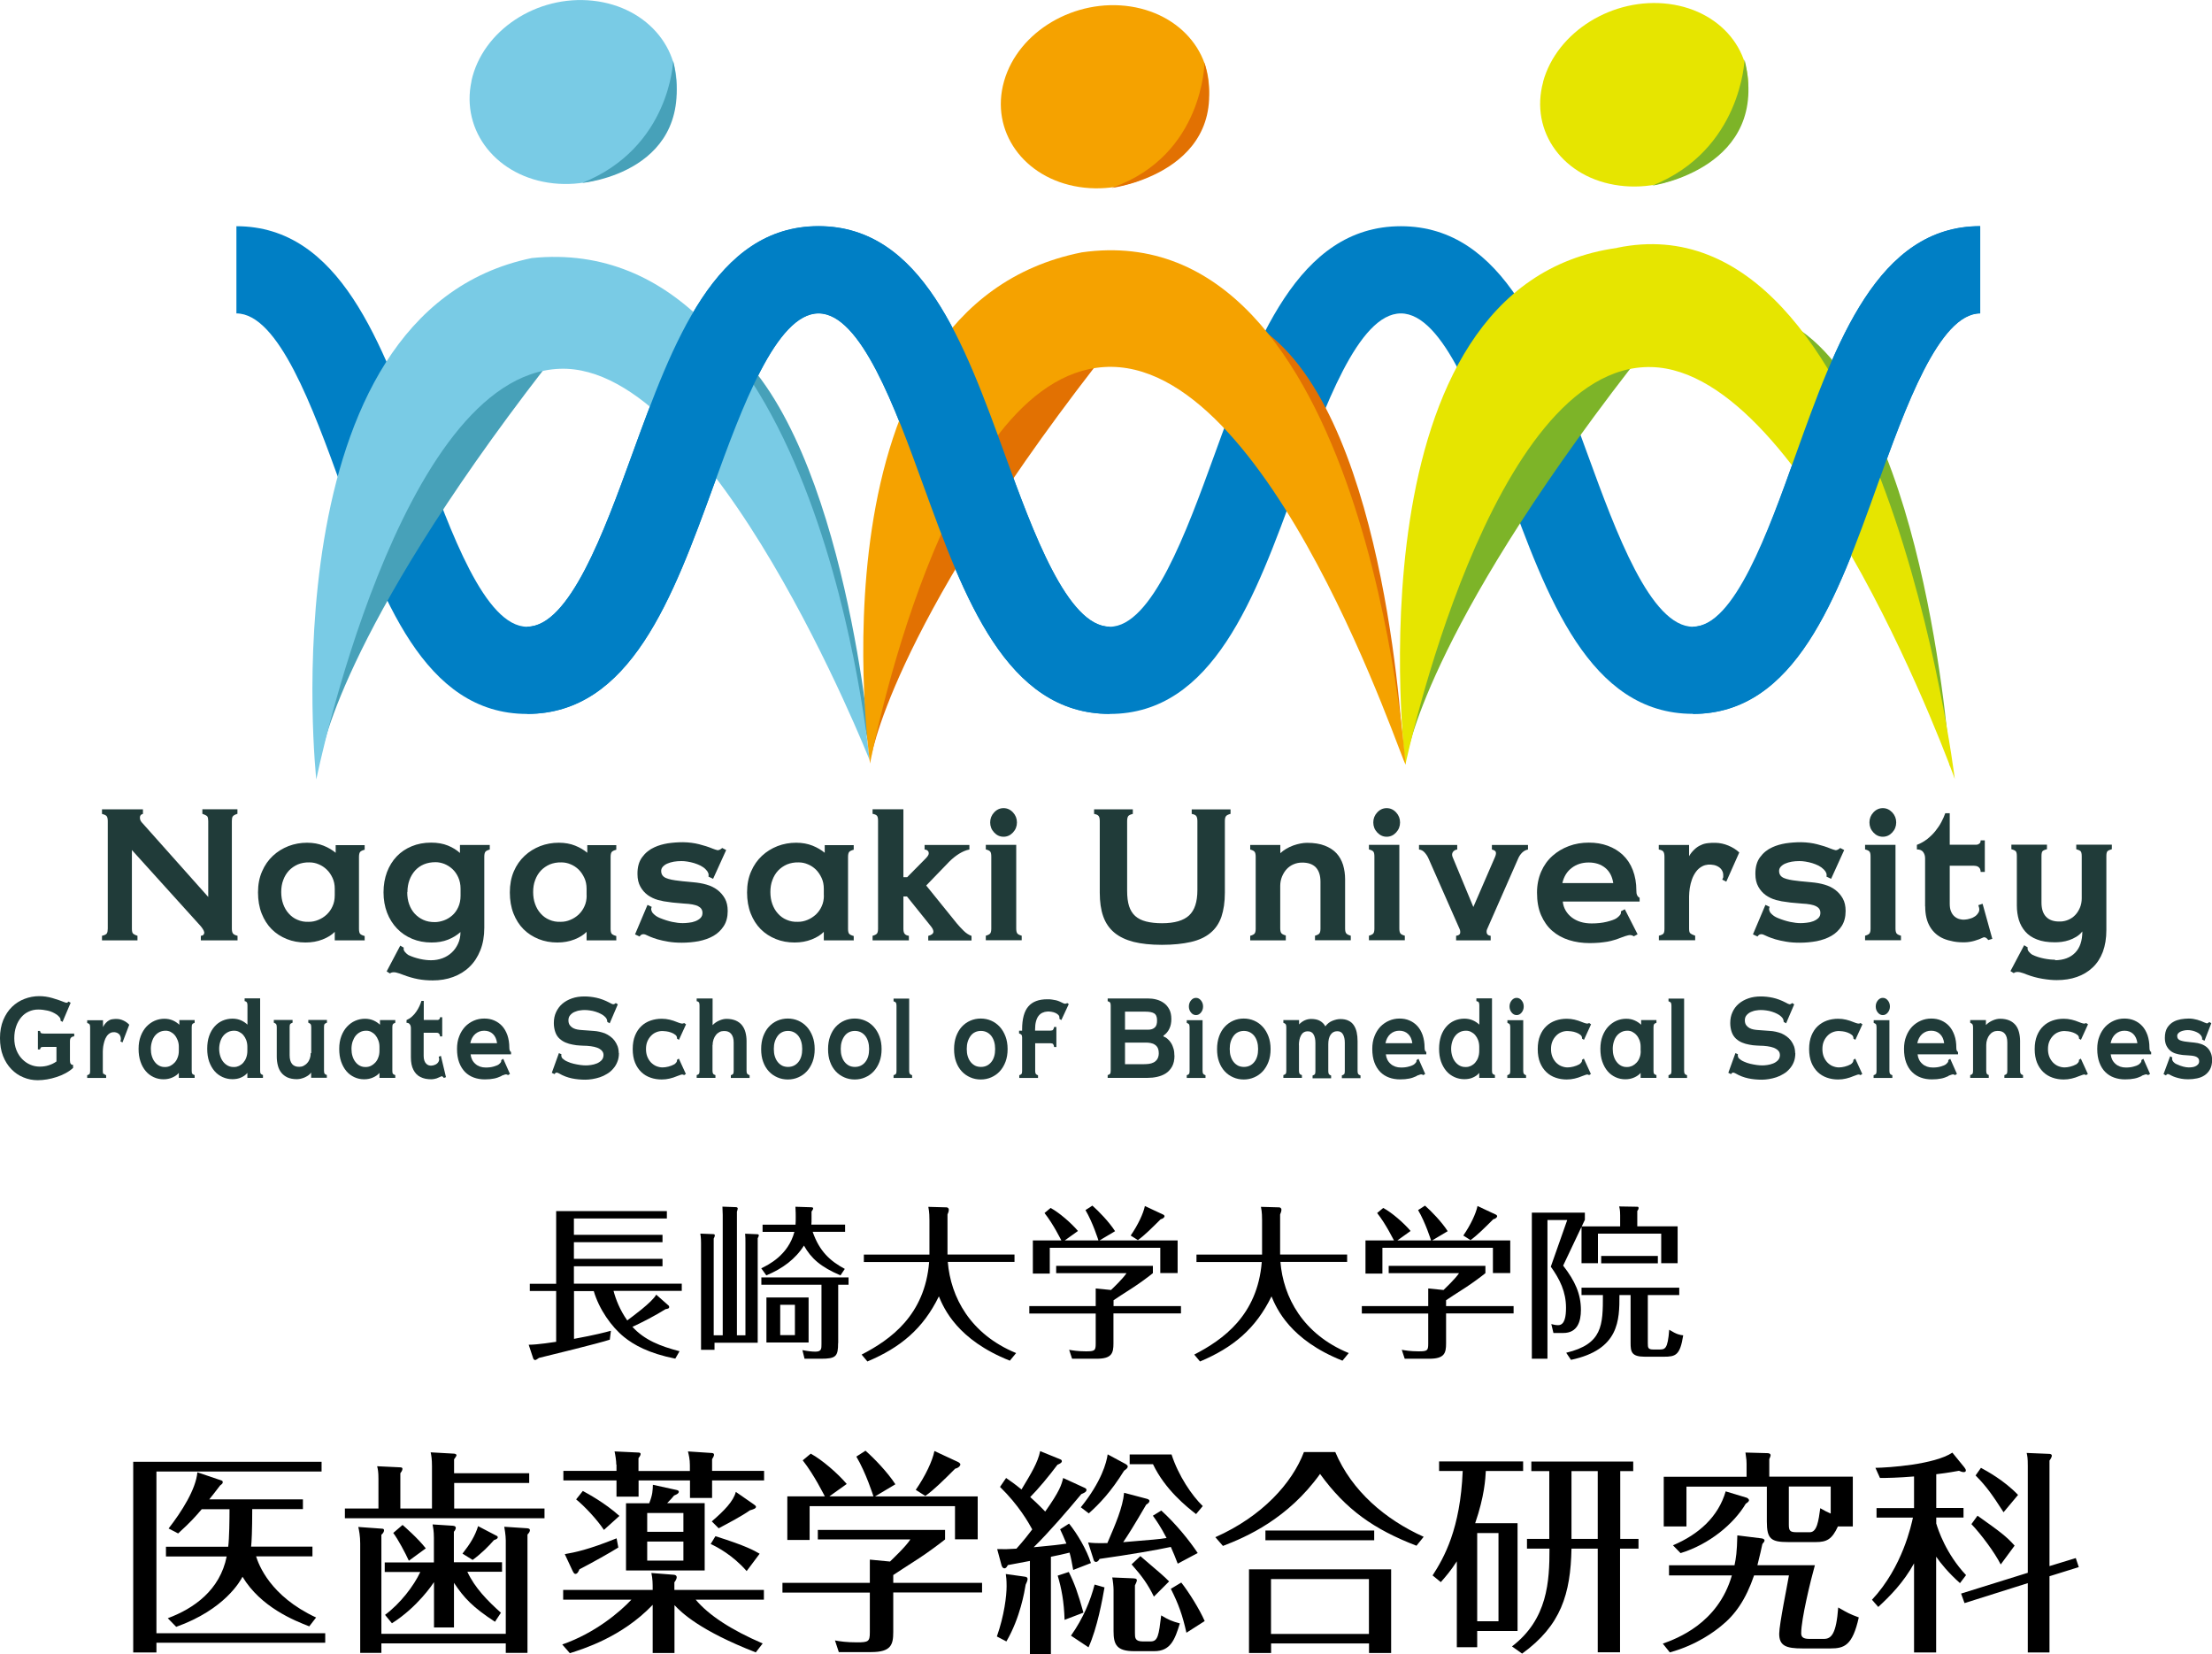<?xml version="1.0" encoding="UTF-8"?><svg id="a" xmlns="http://www.w3.org/2000/svg" viewBox="0 0 218.19 163.12"><defs><style>.b{fill:#e27102;}.c{fill:#f5a200;}.d{fill:#203b39;}.e{fill:#47a1b9;}.f{fill:#79cbe5;}.g{fill:#e6e500;}.h{fill:#007fc5;}.i{fill:#7db428;}</style></defs><g><path class="h" d="M166.99,70.4c-10.21,0-14.4-11.48-18.44-22.57-2.75-7.54-6.17-16.92-10.37-16.92s-7.58,9.38-10.32,16.92c-4.04,11.1-8.21,22.58-18.4,22.58s-14.37-11.48-18.4-22.58c-2.74-7.54-6.15-16.92-10.32-16.92s-7.59,9.38-10.33,16.92c-4.04,11.1-8.22,22.58-18.41,22.58s-14.35-11.48-18.38-22.58c-2.74-7.54-6.14-16.92-10.3-16.92v-8.6c10.18,0,14.35,11.48,18.38,22.58,2.74,7.54,6.14,16.92,10.3,16.92s7.59-9.38,10.33-16.92c4.04-11.1,8.22-22.58,18.41-22.58s14.37,11.48,18.4,22.58c2.74,7.54,6.15,16.92,10.32,16.92s7.58-9.38,10.32-16.92c4.03-11.1,8.21-22.58,18.4-22.58s14.4,11.48,18.45,22.58c2.75,7.54,6.17,16.92,10.37,16.92s7.42-9.37,10.12-16.9c3.98-11.11,8.1-22.6,18.21-22.6v8.6c-4.06,0-7.42,9.37-10.12,16.9-3.98,11.11-8.1,22.6-18.21,22.6Z"/><path class="i" d="M160.85,36.3s-14.32-.99-22.1,38.41c0,0,1.7-12.06,22.1-38.41"/><path class="e" d="M53.74,36.3s-14.32-.99-22.1,38.41c0,0,1.7-12.06,22.1-38.41"/><path class="i" d="M177.63,32.58s8.59,14.01,14.75,43.1c0,0-2.19-34.14-14.68-43.03"/><path class="g" d="M159.5,24.44c26.27-5.44,33.32,52.39,33.32,52.39,0-.06-14.5-40.27-29.93-40.63-15.94-.37-24.27,39.24-24.27,39.24,0,0-5.78-47.31,20.89-50.99"/><path class="f" d="M46.51,7.99c-1.08,4.97,2.54,9.49,8.07,10.09,5.54,.6,10.9-2.95,11.98-7.92,1.07-4.98-2.54-9.49-8.08-10.09-5.54-.6-10.9,2.95-11.98,7.92"/><g><path class="e" d="M57.43,18.04s11.45-1.02,8.97-12.05c0,0-.27,8.55-8.97,12.05"/><path class="e" d="M72.08,34.21s6.84,8.99,13.85,40.27c0,0-2.46-30.42-13.78-40.31"/></g><path class="f" d="M52.45,25.45c28.44-2.89,33.32,49.5,33.32,49.5,0,0-15.47-39.12-30.54-38.58-15.93,.57-24.03,40.5-24.03,40.5,0,0-5.03-45.99,21.25-51.42"/><path class="c" d="M99.04,8.01c-1.4,4.91,1.92,9.58,7.41,10.43,5.49,.85,11.08-2.45,12.49-7.37,1.4-4.91-1.92-9.58-7.42-10.43-5.49-.84-11.08,2.45-12.48,7.37"/><path class="g" d="M152.22,8.06c-1.36,4.94,2.01,9.53,7.51,10.24,5.5,.72,11.06-2.71,12.42-7.66,1.35-4.94-2.01-9.53-7.52-10.25-5.51-.71-11.06,2.72-12.42,7.67"/><path class="i" d="M162.97,18.31s11.75-1.71,9.11-12.44c0,0-.3,8.92-9.11,12.44"/><g><path class="d" d="M23.45,92.74h-3.64v-.45c.13-.01,.23-.05,.28-.13,.05-.07,.07-.15,.05-.24-.02-.09-.06-.19-.13-.29-.07-.11-.14-.21-.22-.3l-6.78-7.5v7.75c0,.23,.03,.38,.09,.46,.06,.08,.22,.17,.46,.25v.45h-3.5v-.45c.26-.06,.42-.14,.48-.24,.06-.1,.09-.26,.09-.47v-10.6c0-.24-.04-.4-.11-.49-.07-.09-.23-.16-.46-.22v-.45h4.04v.45c-.2,.04-.3,.16-.3,.37,0,.12,.03,.23,.08,.32,.06,.09,.12,.18,.2,.25l6.46,7.25v-7.48c0-.21-.03-.36-.08-.45-.05-.08-.22-.17-.5-.27v-.45h3.46v.45c-.26,.08-.41,.17-.47,.27-.06,.1-.08,.24-.08,.45v10.6c0,.23,.04,.39,.11,.48,.07,.1,.22,.17,.45,.23v.45Z"/><path class="d" d="M35.94,92.74h-2.92v-.84c-.29,.3-.69,.55-1.2,.75-.51,.2-1.07,.3-1.68,.3-.66,0-1.28-.11-1.85-.34-.57-.23-1.07-.55-1.49-.97-.42-.42-.75-.94-.99-1.55-.24-.61-.36-1.31-.36-2.08s.13-1.46,.4-2.07c.26-.61,.62-1.12,1.07-1.54,.45-.42,.96-.73,1.54-.96,.58-.22,1.19-.33,1.83-.33,.61,0,1.14,.1,1.62,.29s.87,.43,1.2,.7v-.75h2.86v.45c-.22,.06-.37,.13-.45,.22-.07,.09-.11,.25-.11,.49v7.1c0,.24,.04,.4,.11,.48,.07,.08,.22,.16,.45,.22v.45Zm-2.92-4.41v-.68c0-.39-.07-.75-.22-1.07-.15-.32-.33-.59-.57-.82-.23-.22-.49-.4-.79-.52-.3-.13-.6-.19-.92-.19-.42-.01-.8,.06-1.14,.2-.34,.15-.63,.35-.88,.61-.24,.26-.43,.57-.56,.93-.14,.36-.2,.76-.2,1.18s.06,.82,.19,1.18c.13,.36,.31,.68,.55,.94,.24,.27,.52,.48,.86,.62,.34,.15,.71,.22,1.13,.2,.32,0,.62-.06,.93-.19,.3-.12,.58-.3,.82-.52,.24-.23,.44-.5,.58-.82,.15-.32,.22-.68,.22-1.09Z"/><path class="d" d="M42.72,96.69c-.53,0-1.03-.04-1.5-.13-.47-.09-.95-.23-1.45-.42-.11-.05-.23-.09-.35-.13-.12-.04-.23-.07-.35-.1-.11-.03-.22-.03-.33-.02-.11,.01-.2,.05-.28,.11l-.32-.2,1.34-2.54,.35,.2c-.05,.14,0,.29,.12,.43,.12,.14,.24,.24,.34,.3,.36,.17,.74,.29,1.13,.38,.4,.09,.77,.13,1.1,.13,.4,0,.78-.07,1.13-.2,.35-.13,.65-.32,.91-.56,.26-.24,.47-.54,.62-.87,.16-.34,.24-.72,.24-1.15-.34,.31-.75,.56-1.23,.75-.48,.19-1.02,.28-1.62,.28-.7,0-1.33-.12-1.91-.36-.58-.24-1.08-.58-1.5-1.02-.42-.44-.75-.96-.98-1.56-.23-.6-.35-1.27-.35-2.01s.12-1.39,.34-1.99c.23-.6,.55-1.12,.96-1.55,.41-.43,.9-.76,1.48-1,.58-.24,1.21-.36,1.91-.36,.64,0,1.19,.1,1.66,.29,.47,.19,.87,.44,1.19,.73v-.79h2.94v.45c-.21,.06-.36,.13-.43,.22-.07,.09-.11,.25-.11,.49v7.01c0,.83-.13,1.57-.39,2.22-.26,.65-.61,1.19-1.07,1.63-.45,.44-.99,.77-1.61,1-.62,.23-1.3,.34-2.03,.34Zm-2.55-8.69c0,.43,.06,.82,.19,1.18,.13,.36,.31,.67,.55,.93,.24,.26,.52,.46,.85,.61,.33,.15,.7,.22,1.12,.22,.3,0,.6-.06,.91-.17,.3-.11,.57-.27,.82-.49,.24-.21,.44-.48,.59-.81,.15-.33,.23-.7,.23-1.13v-.69c0-.43-.08-.8-.23-1.13-.15-.33-.34-.6-.58-.82-.24-.22-.5-.38-.79-.5-.29-.11-.58-.17-.86-.17-.43,0-.81,.07-1.15,.21-.34,.14-.63,.35-.87,.61-.24,.27-.43,.58-.56,.94-.13,.36-.2,.75-.2,1.18Z"/><path class="d" d="M60.78,92.74h-2.92v-.84c-.29,.3-.69,.55-1.2,.75-.51,.2-1.07,.3-1.68,.3-.66,0-1.28-.11-1.85-.34-.57-.23-1.07-.55-1.49-.97-.42-.42-.75-.94-.99-1.55-.24-.61-.36-1.31-.36-2.08s.13-1.46,.39-2.07c.26-.61,.62-1.12,1.07-1.54,.45-.42,.96-.73,1.54-.96,.58-.22,1.19-.33,1.83-.33,.61,0,1.15,.1,1.62,.29,.47,.19,.87,.43,1.19,.7v-.75h2.86v.45c-.22,.06-.37,.13-.45,.22-.07,.09-.11,.25-.11,.49v7.1c0,.24,.04,.4,.11,.48,.07,.08,.22,.16,.45,.22v.45Zm-2.92-4.41v-.68c0-.39-.07-.75-.22-1.07-.15-.32-.33-.59-.56-.82-.23-.22-.49-.4-.79-.52-.3-.13-.6-.19-.92-.19-.42-.01-.79,.06-1.14,.2-.34,.15-.63,.35-.88,.61-.24,.26-.43,.57-.56,.93-.14,.36-.2,.76-.2,1.18s.06,.82,.19,1.18c.13,.36,.31,.68,.55,.94,.24,.27,.52,.48,.86,.62,.34,.15,.71,.22,1.13,.2,.32,0,.63-.06,.93-.19,.3-.12,.58-.3,.82-.52,.24-.23,.44-.5,.58-.82,.15-.32,.22-.68,.22-1.09Z"/><path class="d" d="M67.39,83.06c.57,.01,1.1,.08,1.57,.2,.48,.12,.92,.26,1.33,.43,.18,.07,.33,.12,.46,.15,.12,.03,.29-.04,.49-.21l.39,.2-1.29,2.84-.46-.22c.06-.24-.03-.48-.27-.71-.13-.14-.3-.26-.51-.37-.2-.1-.41-.18-.63-.25-.22-.07-.44-.11-.66-.15-.22-.04-.43-.05-.6-.05-.26,0-.51,.02-.75,.06-.24,.04-.45,.11-.64,.19-.19,.08-.33,.19-.45,.32-.11,.13-.16,.27-.15,.44,.01,.31,.17,.53,.47,.66,.3,.13,.75,.22,1.33,.28,.19,.03,.41,.05,.65,.07,.24,.02,.48,.05,.73,.07,.45,.04,.88,.11,1.29,.23,.41,.12,.77,.29,1.07,.52,.3,.23,.55,.51,.74,.85,.19,.34,.28,.75,.28,1.23,0,.59-.13,1.09-.39,1.49-.26,.4-.6,.73-1.02,.97s-.91,.41-1.45,.52c-.54,.1-1.1,.15-1.66,.15-.49,0-.94-.03-1.34-.1-.4-.07-.75-.14-1.05-.23-.3-.09-.55-.18-.74-.26-.19-.08-.32-.14-.4-.18-.12-.06-.24-.08-.35-.06-.11,.02-.21,.09-.29,.22l-.45-.21,1.23-2.91,.42,.2c-.06,.11-.07,.22-.04,.33,.03,.11,.08,.22,.17,.31,.08,.09,.19,.18,.3,.26,.12,.08,.24,.14,.36,.19,.44,.18,.85,.31,1.23,.39,.38,.08,.72,.12,1.03,.12,.17,0,.37-.01,.6-.04,.23-.02,.45-.07,.65-.15,.2-.08,.37-.18,.51-.32,.14-.14,.2-.32,.19-.54-.01-.27-.15-.48-.43-.62-.27-.14-.74-.23-1.4-.26-.28-.03-.55-.05-.79-.07-.25-.02-.45-.04-.61-.07-.39-.04-.78-.11-1.15-.21-.38-.11-.71-.27-1.01-.48-.3-.22-.54-.49-.73-.83-.19-.34-.29-.75-.29-1.24-.01-.68,.14-1.24,.46-1.67,.32-.44,.73-.77,1.23-.99,.39-.18,.83-.3,1.3-.38,.48-.07,.98-.11,1.52-.11Z"/><path class="d" d="M84.18,92.74h-2.92v-.84c-.29,.3-.69,.55-1.2,.75-.51,.2-1.07,.3-1.68,.3-.66,0-1.28-.11-1.85-.34-.57-.23-1.07-.55-1.49-.97-.42-.42-.75-.94-.99-1.55-.24-.61-.36-1.31-.36-2.08s.13-1.46,.4-2.07c.26-.61,.62-1.12,1.07-1.54,.45-.42,.96-.73,1.54-.96,.58-.22,1.19-.33,1.83-.33,.61,0,1.14,.1,1.62,.29,.47,.19,.87,.43,1.2,.7v-.75h2.86v.45c-.22,.06-.37,.13-.45,.22-.07,.09-.11,.25-.11,.49v7.1c0,.24,.04,.4,.11,.48,.07,.08,.22,.16,.45,.22v.45Zm-2.92-4.41v-.68c0-.39-.07-.75-.22-1.07-.15-.32-.33-.59-.56-.82-.23-.22-.49-.4-.79-.52-.3-.13-.6-.19-.92-.19-.42-.01-.79,.06-1.14,.2-.34,.15-.63,.35-.88,.61-.24,.26-.43,.57-.56,.93-.14,.36-.2,.76-.2,1.18s.06,.82,.19,1.18,.31,.68,.55,.94c.24,.27,.52,.48,.86,.62,.34,.15,.71,.22,1.13,.2,.32,0,.62-.06,.93-.19,.3-.12,.57-.3,.82-.52,.24-.23,.44-.5,.58-.82,.15-.32,.22-.68,.22-1.09Z"/><path class="d" d="M89.48,88.41h-.37v3.18c0,.24,.04,.41,.13,.51,.08,.1,.22,.16,.41,.19v.45h-3.58v-.45c.21-.06,.36-.13,.43-.22,.07-.08,.11-.24,.11-.48v-10.64c0-.24-.03-.4-.1-.49-.07-.09-.21-.16-.44-.2v-.45h3.04v6.7h.37l1.78-1.8c.23-.23,.35-.4,.35-.54s-.04-.23-.13-.29c-.08-.07-.18-.1-.28-.1v-.45h4.42v.45c-.33,.06-.66,.2-1.02,.42-.35,.22-.67,.48-.97,.78l-2.27,2.35,3.03,3.75c.19,.23,.41,.46,.66,.71,.25,.25,.51,.41,.78,.51v.45h-4.27v-.45c.18-.05,.31-.11,.39-.18,.08-.07,.12-.15,.12-.24s-.03-.19-.09-.3c-.06-.11-.14-.21-.23-.32l-2.28-2.84Z"/><path class="d" d="M100.24,83.33v8.24c0,.24,.04,.4,.11,.49,.07,.09,.22,.16,.43,.22v.45h-3.54v-.45c.21-.06,.36-.13,.43-.22,.07-.08,.11-.24,.11-.48v-7.1c0-.24-.03-.4-.1-.49-.07-.09-.21-.16-.44-.22v-.45h3.01Zm-2.57-2.22c0-.38,.13-.71,.39-.99,.26-.28,.57-.42,.93-.42s.67,.14,.93,.42c.26,.28,.39,.61,.39,.99s-.13,.71-.39,.99c-.26,.28-.57,.42-.93,.42s-.67-.14-.93-.42c-.26-.28-.39-.61-.39-.99Z"/><path class="d" d="M121.39,80.26c-.22,.06-.38,.13-.45,.22-.08,.09-.12,.25-.12,.49v7.06c0,.93-.12,1.72-.34,2.38-.23,.66-.59,1.19-1.09,1.6-.49,.41-1.14,.71-1.93,.89-.79,.18-1.74,.28-2.85,.28s-2.02-.1-2.79-.29c-.77-.2-1.41-.5-1.91-.92-.5-.42-.86-.95-1.09-1.6s-.34-1.43-.34-2.33v-7.06c0-.24-.04-.41-.11-.5-.07-.1-.22-.17-.45-.21v-.45h3.82v.45c-.22,.05-.37,.12-.45,.21-.07,.1-.11,.26-.11,.5v6.88c0,.59,.06,1.09,.19,1.5,.13,.4,.33,.73,.61,.98,.28,.25,.64,.43,1.08,.54,.44,.11,.96,.17,1.56,.17,1.23,0,2.12-.26,2.67-.77,.55-.51,.82-1.34,.82-2.5v-6.8c0-.24-.04-.4-.11-.5-.07-.1-.22-.17-.45-.21v-.45h3.83v.45Z"/><path class="d" d="M126.83,92.29v.45h-3.51v-.45c.21-.06,.36-.13,.43-.22,.07-.08,.11-.24,.11-.48v-7.1c0-.24-.04-.4-.11-.49-.07-.09-.22-.16-.43-.22v-.45h2.97v.81c.36-.33,.79-.58,1.28-.76,.49-.17,.95-.26,1.36-.26,.68,0,1.27,.09,1.75,.28s.87,.44,1.16,.76c.29,.32,.5,.7,.64,1.14,.13,.44,.2,.91,.2,1.42v4.85c0,.24,.04,.4,.12,.49,.08,.09,.22,.16,.44,.22v.45h-3.53v-.45c.21-.06,.36-.13,.43-.22,.07-.08,.11-.25,.11-.48v-4.62c0-.62-.15-1.09-.46-1.42-.31-.32-.77-.48-1.38-.47-.29,0-.56,.06-.82,.17-.26,.11-.48,.27-.67,.47-.19,.2-.34,.45-.46,.73-.12,.29-.18,.6-.18,.93v4.17c0,.24,.04,.4,.11,.49,.07,.09,.22,.17,.43,.22Z"/><path class="d" d="M138.03,83.33v8.24c0,.24,.04,.4,.11,.49,.07,.09,.22,.16,.43,.22v.45h-3.54v-.45c.21-.06,.36-.13,.43-.22,.07-.08,.11-.24,.11-.48v-7.1c0-.24-.03-.4-.1-.49-.07-.09-.21-.16-.44-.22v-.45h3.01Zm-2.57-2.22c0-.38,.13-.71,.39-.99,.26-.28,.57-.42,.93-.42s.67,.14,.93,.42c.26,.28,.39,.61,.39,.99s-.13,.71-.39,.99c-.26,.28-.57,.42-.93,.42s-.66-.14-.93-.42c-.26-.28-.39-.61-.39-.99Z"/><path class="d" d="M143.97,91.61l-3.06-6.94c-.09-.21-.22-.41-.38-.59-.16-.18-.35-.28-.56-.3v-.45h3.77v.45c-.19,.02-.33,.11-.43,.25-.09,.14-.1,.3-.03,.48l2.05,4.94,2.14-4.94c.08-.19,.11-.35,.08-.46-.02-.12-.15-.21-.39-.27v-.45h3.56v.45c-.21,.04-.4,.14-.57,.3-.17,.17-.3,.36-.39,.57l-3.06,6.96c-.07,.14-.08,.29-.04,.43,.04,.14,.17,.23,.38,.25v.45h-3.41v-.45c.25-.04,.38-.13,.4-.27,.02-.14,0-.28-.06-.41Z"/><path class="d" d="M159.95,92.45c-.25,.1-.48,.18-.71,.25-.22,.07-.46,.13-.7,.17-.24,.04-.5,.07-.78,.1-.28,.02-.6,.04-.94,.04-.74,0-1.43-.1-2.06-.3-.63-.2-1.18-.5-1.65-.91-.47-.41-.83-.93-1.1-1.55-.27-.62-.4-1.36-.4-2.22,0-.76,.14-1.45,.41-2.07,.27-.62,.64-1.13,1.11-1.55,.47-.42,1.01-.74,1.62-.97,.62-.23,1.27-.34,1.97-.34s1.29,.1,1.87,.31c.57,.21,1.07,.51,1.49,.91,.42,.4,.75,.89,.98,1.49,.23,.6,.35,1.27,.35,2.03-.01,.36,.1,.59,.32,.7v.37h-7.58c.03,.33,.13,.62,.28,.88,.15,.26,.35,.49,.61,.69,.25,.19,.54,.34,.87,.44,.33,.1,.69,.15,1.08,.15,.55,0,1.04-.05,1.49-.16,.44-.11,.76-.22,.95-.34,.12-.08,.24-.18,.34-.3,.11-.12,.14-.25,.11-.39l.39-.21,1.26,2.47-.37,.2c-.17-.12-.36-.15-.56-.1-.21,.05-.42,.12-.65,.21Zm-.82-5.36c-.1-.65-.36-1.15-.79-1.5-.43-.35-.97-.53-1.63-.53s-1.21,.18-1.67,.53c-.47,.35-.78,.85-.93,1.5h5.03Z"/><path class="d" d="M166.74,92.04c.08,.08,.23,.16,.47,.24v.45h-3.58v-.45c.24-.06,.39-.13,.45-.21,.07-.08,.1-.24,.1-.48v-7.1c0-.24-.04-.4-.11-.5-.07-.1-.22-.17-.45-.21v-.45h2.99v1.11c.13-.24,.31-.46,.52-.66,.21-.2,.43-.35,.66-.44,.19-.1,.42-.16,.69-.19,.27-.03,.52-.04,.74-.03,.43,.01,.85,.1,1.26,.27,.41,.17,.77,.39,1.08,.68l-1.28,2.88-.4-.2,.1-.23c.01-.2,0-.37-.05-.52-.07-.19-.18-.34-.34-.46-.16-.11-.33-.19-.52-.23-.19-.04-.39-.05-.59-.04-.2,.02-.38,.07-.54,.15-.26,.13-.47,.31-.64,.54-.17,.23-.3,.48-.4,.75-.1,.27-.17,.56-.22,.86-.04,.3-.07,.58-.07,.84v3.17c0,.24,.04,.4,.12,.47Z"/><path class="d" d="M177.67,83.06c.57,.01,1.1,.08,1.57,.2,.48,.12,.92,.26,1.33,.43,.18,.07,.33,.12,.46,.15,.12,.03,.29-.04,.49-.21l.39,.2-1.29,2.84-.46-.22c.06-.24-.03-.48-.27-.71-.14-.14-.3-.26-.51-.37-.2-.1-.41-.18-.63-.25-.22-.07-.44-.11-.66-.15-.22-.04-.43-.05-.61-.05-.26,0-.51,.02-.75,.06-.24,.04-.45,.11-.64,.19-.19,.08-.33,.19-.45,.32-.11,.13-.16,.27-.15,.44,.01,.31,.17,.53,.47,.66,.3,.13,.74,.22,1.33,.28,.19,.03,.41,.05,.65,.07,.24,.02,.48,.05,.73,.07,.45,.04,.88,.11,1.29,.23,.41,.12,.77,.29,1.07,.52,.3,.23,.55,.51,.74,.85,.19,.34,.28,.75,.28,1.23,0,.59-.13,1.09-.39,1.49-.26,.4-.6,.73-1.02,.97-.42,.24-.91,.41-1.45,.52-.55,.1-1.1,.15-1.66,.15-.49,0-.94-.03-1.34-.1-.4-.07-.75-.14-1.05-.23-.3-.09-.55-.18-.74-.26-.19-.08-.32-.14-.4-.18-.12-.06-.24-.08-.35-.06-.11,.02-.21,.09-.29,.22l-.45-.21,1.23-2.91,.42,.2c-.06,.11-.07,.22-.04,.33,.03,.11,.08,.22,.17,.31,.08,.09,.19,.18,.3,.26,.12,.08,.24,.14,.36,.19,.44,.18,.85,.31,1.23,.39,.38,.08,.72,.12,1.03,.12,.17,0,.37-.01,.6-.04,.23-.02,.45-.07,.65-.15,.2-.08,.37-.18,.51-.32,.14-.14,.2-.32,.19-.54-.01-.27-.15-.48-.43-.62-.28-.14-.74-.23-1.4-.26-.28-.03-.54-.05-.79-.07-.25-.02-.45-.04-.61-.07-.39-.04-.78-.11-1.15-.21-.38-.11-.71-.27-1.01-.48-.3-.22-.54-.49-.73-.83-.19-.34-.29-.75-.29-1.24-.01-.68,.14-1.24,.46-1.67,.32-.44,.73-.77,1.23-.99,.39-.18,.83-.3,1.3-.38,.48-.07,.98-.11,1.52-.11Z"/><path class="d" d="M186.97,83.33v8.24c0,.24,.04,.4,.11,.49,.07,.09,.22,.16,.43,.22v.45h-3.54v-.45c.21-.06,.36-.13,.43-.22,.07-.08,.11-.24,.11-.48v-7.1c0-.24-.03-.4-.1-.49-.07-.09-.21-.16-.44-.22v-.45h3.01Zm-2.57-2.22c0-.38,.13-.71,.39-.99,.26-.28,.57-.42,.93-.42s.66,.14,.93,.42c.26,.28,.39,.61,.39,.99s-.13,.71-.39,.99c-.26,.28-.57,.42-.93,.42s-.67-.14-.93-.42c-.26-.28-.39-.61-.39-.99Z"/><path class="d" d="M189.89,89.39v-4.74c0-.24-.06-.44-.19-.62-.12-.17-.33-.26-.62-.26v-.45c.38-.14,.72-.34,1.03-.58,.3-.24,.57-.5,.8-.79,.23-.29,.43-.58,.59-.89,.16-.31,.29-.59,.38-.86h.44v3.11h2.58c.08,0,.15-.01,.22-.04,.07-.03,.12-.07,.18-.13,.05-.06,.07-.15,.07-.26h.41v3.11h-.41c0-.13-.03-.24-.07-.32-.05-.08-.11-.15-.18-.19-.07-.04-.14-.07-.22-.08-.08-.01-.14-.02-.2-.02h-2.38v3.75c0,.31,.04,.56,.13,.76,.08,.2,.19,.36,.34,.49,.14,.12,.3,.21,.48,.26,.18,.05,.36,.07,.56,.05,.16-.01,.33-.04,.51-.1,.19-.05,.35-.13,.49-.23,.14-.1,.25-.23,.33-.37,.08-.15,.1-.31,.05-.49l-.07-.23,.42-.14,.96,3.46-.4,.12c-.06-.1-.14-.17-.24-.23-.11-.06-.21-.06-.31,0-.22,.11-.49,.21-.8,.3-.31,.09-.61,.14-.92,.15-.41,.01-.79-.01-1.16-.08-.37-.07-.7-.16-1-.29-.55-.24-.99-.62-1.31-1.15-.32-.53-.48-1.2-.48-2.02Z"/><path class="d" d="M202.71,94.7c.85-.01,1.51-.26,1.98-.74,.47-.48,.71-1.18,.71-2.1-.17,.22-.37,.39-.6,.53-.23,.14-.47,.25-.71,.33-.25,.08-.49,.14-.74,.17-.25,.03-.47,.04-.67,.04-.69,0-1.28-.09-1.75-.28-.48-.18-.86-.44-1.15-.77-.29-.33-.5-.71-.64-1.15-.13-.44-.2-.91-.2-1.43v-4.85c0-.25-.03-.41-.1-.49-.07-.08-.21-.15-.44-.21v-.45h3.51v.45c-.24,.06-.39,.13-.45,.21-.06,.08-.09,.24-.09,.48v4.57c0,.62,.15,1.09,.46,1.41,.31,.32,.77,.48,1.38,.46,.28,0,.55-.06,.81-.17,.26-.11,.49-.27,.68-.47,.19-.2,.34-.44,.46-.72,.12-.28,.18-.59,.18-.93v-4.14c0-.27-.04-.44-.12-.51-.08-.07-.22-.13-.42-.19v-.45h3.51v.45c-.22,.06-.37,.13-.44,.21-.07,.08-.1,.24-.1,.48v7.28c0,.82-.12,1.54-.35,2.16-.24,.62-.57,1.13-1.01,1.54-.43,.41-.95,.72-1.55,.93-.6,.21-1.26,.31-1.99,.31-.39,0-.86-.04-1.4-.13-.54-.09-1.05-.23-1.55-.42-.11-.05-.23-.09-.34-.13-.12-.04-.23-.07-.34-.1-.11-.02-.22-.03-.33-.02-.11,.01-.2,.05-.28,.11l-.32-.2,1.35-2.55,.35,.21c-.04,.14,0,.29,.12,.43,.12,.14,.23,.24,.34,.3,.36,.17,.74,.29,1.14,.37,.4,.08,.77,.12,1.11,.12Z"/></g><g><path class="d" d="M5.58,103.25h-1.23c-.12,0-.2,0-.26,.02-.06,.01-.1,.09-.15,.23h-.2v-1.83h.21c.02,.13,.07,.21,.13,.23,.06,.02,.15,.03,.27,.03h2.97v.27c-.12,.01-.22,.05-.3,.12-.08,.06-.12,.19-.12,.38v1.88c0,.3,.1,.44,.31,.44v.3c-.22,.2-.48,.38-.76,.53-.28,.15-.57,.27-.88,.37-.31,.1-.62,.18-.93,.23-.32,.05-.62,.08-.92,.08-.49,0-.96-.09-1.41-.28-.45-.18-.84-.45-1.19-.81-.34-.35-.62-.79-.82-1.3-.2-.51-.3-1.1-.3-1.77s.11-1.25,.32-1.77c.22-.52,.5-.95,.86-1.3s.77-.61,1.24-.79c.47-.18,.95-.27,1.45-.27,.42,0,.86,.06,1.3,.19,.44,.13,.86,.27,1.25,.43,.09,.04,.16,.04,.21,.02,.05-.02,.09-.06,.12-.11l.22,.12-.8,1.89-.2-.12c.02-.12-.01-.23-.09-.33-.08-.1-.17-.19-.27-.26-.28-.19-.58-.33-.9-.4-.31-.07-.63-.11-.94-.11-.34,0-.65,.07-.93,.2-.29,.13-.54,.32-.75,.57-.21,.25-.38,.55-.5,.9-.12,.35-.18,.74-.18,1.16s.07,.82,.21,1.17c.14,.35,.33,.64,.56,.88,.24,.24,.5,.43,.81,.56,.3,.13,.61,.19,.93,.19s.6-.04,.88-.13c.28-.09,.54-.21,.77-.38v-1.44Z"/><path class="d" d="M10.22,105.89s.12,.1,.25,.15v.27h-1.87v-.27c.12-.04,.2-.08,.24-.13,.03-.05,.05-.15,.05-.29v-4.3c0-.14-.02-.25-.06-.3-.04-.06-.12-.1-.23-.13v-.27h1.56v.67c.07-.15,.16-.28,.27-.4,.11-.12,.23-.21,.34-.27,.1-.06,.22-.1,.36-.11,.14-.02,.27-.02,.39-.02,.22,0,.45,.06,.66,.16,.22,.1,.41,.24,.57,.41l-.67,1.75-.21-.12,.05-.14c0-.12,0-.23-.03-.31-.04-.12-.09-.21-.18-.28-.08-.07-.17-.12-.27-.14-.1-.03-.2-.03-.31-.02-.11,.01-.2,.04-.28,.09-.14,.08-.25,.19-.34,.33-.09,.14-.16,.29-.21,.46-.05,.17-.09,.34-.12,.52-.02,.18-.04,.35-.04,.51v1.92c0,.14,.02,.24,.06,.29Z"/><path class="d" d="M19.18,106.3h-1.54v-.49c-.15,.18-.36,.33-.63,.45-.27,.12-.56,.18-.88,.18-.35,0-.67-.07-.97-.21-.3-.14-.56-.33-.78-.59-.22-.26-.4-.57-.52-.94-.13-.37-.19-.79-.19-1.26s.07-.89,.21-1.26c.14-.37,.33-.68,.56-.93,.24-.25,.51-.45,.81-.58,.3-.13,.62-.2,.96-.2,.32,0,.6,.06,.85,.17,.25,.11,.46,.26,.63,.42v-.46h1.51v.27c-.12,.04-.2,.08-.23,.14-.04,.05-.06,.15-.06,.3v4.3c0,.15,.02,.24,.06,.29,.04,.05,.12,.09,.23,.13v.27Zm-1.54-2.66v-.41c0-.24-.04-.45-.12-.65-.08-.19-.17-.36-.29-.5-.12-.14-.26-.24-.41-.32-.16-.08-.32-.11-.48-.11-.22,0-.41,.04-.6,.13-.18,.09-.33,.21-.46,.37-.13,.16-.22,.35-.29,.57-.07,.22-.11,.46-.11,.72s.03,.5,.1,.72c.07,.22,.16,.41,.29,.57,.12,.16,.27,.29,.45,.38,.18,.09,.37,.13,.59,.12,.16,0,.33-.04,.48-.11,.16-.08,.3-.18,.43-.32,.13-.14,.23-.3,.3-.5,.08-.2,.12-.41,.12-.66Z"/><path class="d" d="M25.93,106.3h-1.53v-.49c-.15,.19-.36,.34-.61,.45-.26,.12-.55,.17-.86,.17-.35,0-.67-.07-.98-.21-.3-.14-.57-.33-.79-.59-.22-.26-.4-.57-.53-.94-.13-.37-.19-.79-.19-1.26s.06-.89,.19-1.26c.13-.37,.31-.68,.53-.93,.22-.25,.49-.45,.79-.58,.3-.13,.63-.2,.98-.2,.32,0,.6,.06,.85,.17,.25,.11,.46,.26,.63,.42v-1.9c0-.14-.02-.24-.06-.3-.04-.05-.11-.1-.22-.12v-.27h1.53v7.14c0,.15,.02,.24,.06,.29,.04,.05,.11,.09,.22,.13v.27Zm-1.53-3.07c0-.24-.04-.45-.11-.65-.07-.19-.17-.36-.29-.5-.12-.14-.26-.24-.42-.32-.16-.08-.32-.11-.48-.11-.22,0-.42,.04-.6,.13-.18,.09-.34,.21-.47,.37-.13,.16-.23,.35-.3,.57-.07,.22-.11,.46-.11,.72s.04,.5,.11,.72c.07,.22,.17,.41,.3,.57,.13,.16,.29,.29,.47,.38,.18,.09,.38,.13,.6,.12,.17,0,.33-.04,.48-.11,.16-.08,.3-.18,.42-.32,.12-.14,.22-.3,.29-.5,.07-.2,.11-.41,.11-.66v-.41Z"/><path class="d" d="M30.7,103.85v-2.55c0-.14-.02-.24-.06-.3-.04-.05-.12-.1-.23-.14v-.27h1.84v.27c-.11,.04-.19,.08-.23,.13-.04,.05-.06,.15-.06,.29v4.3c0,.14,.02,.24,.05,.3,.04,.05,.11,.1,.23,.14v.27h-1.55v-.51c-.08,.11-.18,.21-.3,.29-.12,.08-.24,.14-.37,.2-.13,.05-.25,.09-.38,.12-.13,.02-.24,.04-.35,.04-.37,0-.67-.06-.93-.17-.25-.12-.45-.27-.61-.47-.16-.2-.27-.43-.34-.7-.07-.27-.11-.56-.11-.87v-2.92c0-.14-.02-.24-.06-.3-.04-.05-.11-.1-.23-.14v-.27h1.85v.27c-.11,.04-.19,.08-.23,.13-.04,.05-.06,.15-.06,.29v2.79c0,.38,.08,.66,.24,.86,.16,.19,.4,.29,.72,.28,.15,0,.29-.03,.42-.1,.13-.07,.26-.16,.36-.28,.11-.12,.19-.26,.25-.43,.06-.17,.09-.35,.09-.55Z"/><path class="d" d="M38.97,106.3h-1.54v-.49c-.15,.18-.36,.33-.63,.45-.27,.12-.56,.18-.88,.18-.35,0-.67-.07-.97-.21-.3-.14-.56-.33-.78-.59-.22-.26-.39-.57-.52-.94-.13-.37-.19-.79-.19-1.26s.07-.89,.21-1.26c.14-.37,.33-.68,.56-.93,.24-.25,.5-.45,.81-.58,.3-.13,.62-.2,.96-.2,.32,0,.6,.06,.85,.17,.25,.11,.46,.26,.63,.42v-.46h1.51v.27c-.12,.04-.2,.08-.23,.14-.04,.05-.06,.15-.06,.3v4.3c0,.15,.02,.24,.06,.29,.04,.05,.12,.09,.23,.13v.27Zm-1.54-2.66v-.41c0-.24-.04-.45-.12-.65-.07-.19-.17-.36-.29-.5-.12-.14-.26-.24-.41-.32-.16-.08-.32-.11-.48-.11-.22,0-.42,.04-.59,.13-.18,.09-.33,.21-.46,.37-.13,.16-.22,.35-.3,.57-.07,.22-.11,.46-.11,.72s.03,.5,.1,.72c.07,.22,.16,.41,.29,.57,.12,.16,.27,.29,.45,.38,.18,.09,.37,.13,.59,.12,.16,0,.33-.04,.48-.11,.16-.08,.3-.18,.43-.32,.13-.14,.23-.3,.3-.5,.08-.2,.12-.41,.12-.66Z"/><path class="d" d="M40.53,104.28v-2.88c0-.15-.03-.27-.1-.37-.07-.11-.17-.16-.33-.16v-.27c.2-.09,.38-.2,.54-.35,.16-.14,.3-.3,.42-.48,.12-.17,.22-.35,.31-.54,.09-.19,.15-.36,.2-.52h.23v1.88h1.36s.08,0,.11-.03c.04-.02,.07-.04,.09-.08,.03-.04,.04-.09,.04-.16h.22v1.89h-.22c0-.08-.01-.14-.04-.19-.03-.05-.06-.09-.09-.11-.03-.03-.07-.04-.11-.05-.04,0-.08-.01-.11-.01h-1.26v2.28c0,.19,.02,.34,.07,.47,.04,.12,.1,.22,.18,.3,.07,.08,.16,.13,.25,.16,.1,.03,.19,.04,.29,.03,.08,0,.17-.03,.27-.06,.1-.03,.18-.08,.26-.14,.07-.06,.13-.14,.17-.23,.04-.09,.05-.19,.03-.3l-.04-.14,.22-.09,.5,2.1-.21,.08c-.03-.06-.07-.1-.13-.14-.06-.04-.11-.04-.16,0-.12,.06-.26,.12-.42,.18-.16,.05-.32,.08-.48,.09-.21,0-.41-.01-.61-.05-.19-.04-.37-.1-.52-.18-.29-.14-.52-.38-.68-.7-.17-.32-.25-.73-.25-1.23Z"/><path class="d" d="M49.46,106.12c-.13,.06-.25,.11-.37,.15-.12,.04-.24,.08-.37,.1-.13,.02-.26,.04-.41,.06-.15,.01-.31,.02-.49,.02-.39,0-.75-.06-1.08-.18-.33-.12-.62-.3-.87-.55-.24-.25-.44-.56-.58-.94-.14-.38-.21-.82-.21-1.34,0-.46,.07-.88,.22-1.25,.14-.37,.34-.68,.58-.94,.24-.25,.53-.45,.85-.59,.32-.14,.67-.21,1.04-.21s.68,.06,.98,.19c.3,.13,.56,.31,.78,.55,.22,.24,.39,.54,.52,.9,.12,.36,.19,.77,.19,1.24,0,.22,.05,.36,.17,.42v.23h-3.99c.02,.2,.07,.37,.15,.53,.08,.16,.19,.3,.32,.41,.13,.12,.29,.21,.46,.27,.17,.06,.36,.09,.57,.09,.29,0,.55-.03,.78-.1,.23-.07,.4-.13,.5-.21,.06-.05,.13-.11,.18-.18,.06-.07,.07-.15,.06-.24l.2-.13,.66,1.49-.19,.12c-.09-.07-.19-.09-.3-.06-.11,.03-.22,.07-.34,.12Zm-.43-3.24c-.05-.39-.19-.7-.41-.91-.22-.21-.51-.32-.86-.32s-.63,.11-.88,.32c-.25,.22-.41,.52-.49,.91h2.65Z"/><path class="d" d="M61.05,103.85c0,.33-.05,.63-.16,.88-.1,.26-.24,.48-.42,.68-.17,.2-.37,.37-.6,.5-.22,.14-.46,.25-.7,.33-.25,.08-.49,.14-.74,.18-.25,.04-.48,.06-.69,.06-.45,0-.9-.04-1.33-.13s-.86-.25-1.27-.49c-.09-.05-.17-.08-.24-.08s-.14,.05-.21,.15l-.26-.13,.7-1.94,.25,.11c-.02,.07-.02,.14,0,.22,.01,.07,.05,.14,.11,.2,.13,.12,.29,.23,.49,.31,.19,.09,.4,.16,.62,.21,.21,.05,.43,.09,.64,.12,.21,.03,.4,.04,.57,.04,.12,0,.28-.01,.48-.04,.19-.03,.38-.07,.57-.15,.18-.07,.34-.18,.47-.31,.13-.14,.2-.31,.2-.53,0-.25-.14-.46-.4-.61-.27-.16-.68-.25-1.23-.29-.22,0-.45-.02-.69-.03-.24-.01-.48-.04-.72-.09-.24-.04-.47-.11-.69-.2-.22-.09-.42-.22-.6-.38-.2-.18-.34-.4-.43-.67-.09-.26-.14-.56-.14-.88,0-.39,.07-.75,.22-1.07,.15-.32,.35-.6,.62-.83,.27-.23,.58-.4,.95-.53,.37-.13,.78-.19,1.23-.19,.37,0,.76,.04,1.18,.13,.41,.09,.84,.25,1.28,.48,.16,.09,.28,.15,.36,.16,.08,.01,.17-.03,.27-.12l.2,.13-.8,1.87-.24-.14c0-.15-.04-.28-.13-.4-.12-.14-.27-.27-.45-.36-.18-.1-.36-.18-.56-.24-.2-.06-.39-.11-.58-.13-.19-.03-.37-.04-.54-.04-.12,0-.27,.01-.45,.04-.18,.02-.35,.08-.52,.15-.17,.07-.31,.18-.42,.31-.12,.13-.18,.3-.18,.51,0,.19,.04,.35,.13,.48,.09,.12,.2,.22,.33,.29,.13,.07,.27,.11,.41,.14,.14,.03,.28,.04,.39,.05,.43,.04,.84,.07,1.22,.09,.38,.02,.76,.11,1.12,.24,.18,.08,.36,.18,.52,.3,.17,.12,.31,.26,.43,.42,.12,.16,.22,.35,.3,.55,.07,.2,.11,.43,.11,.66Z"/><path class="d" d="M67.67,105.9l-.19,.13c-.09-.06-.19-.08-.31-.04-.12,.04-.24,.08-.36,.13-.25,.11-.51,.19-.76,.25-.25,.06-.51,.09-.78,.09-.39,0-.76-.06-1.1-.18-.35-.12-.65-.3-.91-.55-.26-.25-.47-.56-.62-.93-.15-.37-.23-.82-.23-1.34s.08-.96,.23-1.33c.15-.37,.36-.69,.62-.93,.26-.25,.57-.43,.91-.55,.35-.12,.71-.18,1.1-.18,.27,0,.53,.03,.78,.09,.25,.06,.5,.14,.76,.25,.12,.05,.24,.09,.36,.12,.12,.03,.23,.02,.31-.04l.19,.13-.7,1.53-.19-.12c.01-.15-.04-.28-.16-.37-.12-.1-.26-.17-.42-.23-.16-.06-.33-.1-.49-.12-.16-.02-.28-.03-.36-.03-.22,0-.43,.04-.62,.12-.2,.08-.37,.2-.52,.36-.15,.16-.27,.34-.36,.56-.09,.22-.13,.47-.13,.74s.04,.52,.13,.75c.09,.22,.21,.41,.36,.57,.15,.15,.33,.28,.52,.36,.2,.08,.41,.13,.62,.13,.18,0,.38-.03,.58-.08,.21-.05,.4-.13,.59-.23,.05-.03,.11-.09,.18-.17,.07-.09,.09-.17,.07-.26l.19-.13,.7,1.53Z"/><path class="d" d="M70.28,103.06v2.53c0,.14,.02,.24,.06,.3,.04,.06,.11,.1,.23,.14v.27h-1.85v-.27c.11-.04,.19-.08,.22-.13,.04-.05,.06-.15,.06-.29v-6.45c0-.14-.02-.24-.05-.3-.04-.05-.11-.1-.23-.12v-.27h1.57v2.63c.19-.2,.41-.35,.67-.46,.26-.11,.49-.16,.7-.16,.36,0,.66,.06,.92,.17,.25,.11,.46,.27,.61,.46s.27,.42,.34,.69c.07,.26,.11,.55,.11,.86v2.94c0,.14,.02,.24,.07,.3,.04,.05,.12,.1,.23,.14v.27h-1.85v-.27c.11-.04,.19-.08,.22-.13,.04-.05,.06-.15,.06-.29v-2.8c0-.38-.08-.66-.25-.86-.16-.2-.4-.29-.72-.28-.15,0-.3,.03-.43,.1-.13,.07-.25,.16-.35,.29-.1,.12-.18,.27-.24,.45-.06,.17-.09,.36-.09,.56Z"/><path class="d" d="M80.36,103.46c0,.47-.07,.89-.21,1.26-.14,.37-.33,.68-.57,.94-.24,.26-.52,.45-.84,.59-.32,.14-.66,.21-1.03,.21s-.71-.07-1.03-.21c-.32-.14-.6-.33-.84-.59-.24-.26-.43-.57-.56-.94-.14-.37-.2-.79-.2-1.26s.07-.88,.2-1.25c.14-.37,.32-.69,.56-.95,.24-.26,.52-.46,.84-.6,.32-.14,.67-.21,1.03-.21s.71,.07,1.03,.21c.32,.14,.6,.34,.84,.6,.24,.26,.43,.58,.57,.95,.14,.37,.21,.79,.21,1.25Zm-1.23,0c0-.54-.13-.97-.38-1.3-.26-.32-.6-.49-1.02-.49-.21,0-.4,.04-.57,.12-.17,.08-.32,.2-.44,.36-.12,.16-.22,.35-.29,.57-.07,.22-.1,.46-.1,.73s.03,.52,.1,.73c.07,.22,.16,.4,.29,.56,.12,.15,.27,.27,.44,.36,.17,.08,.36,.12,.57,.12,.42,0,.76-.16,1.02-.48,.26-.32,.38-.75,.38-1.29Z"/><path class="d" d="M86.96,103.46c0,.47-.07,.89-.21,1.26-.14,.37-.33,.68-.57,.94-.24,.26-.52,.45-.84,.59-.32,.14-.66,.21-1.03,.21s-.71-.07-1.03-.21c-.32-.14-.6-.33-.84-.59-.24-.26-.43-.57-.56-.94-.14-.37-.2-.79-.2-1.26s.07-.88,.2-1.25c.14-.37,.32-.69,.56-.95,.24-.26,.52-.46,.84-.6,.32-.14,.67-.21,1.03-.21s.71,.07,1.03,.21c.32,.14,.6,.34,.84,.6,.24,.26,.43,.58,.57,.95,.14,.37,.21,.79,.21,1.25Zm-1.23,0c0-.54-.13-.97-.38-1.3-.26-.32-.6-.49-1.02-.49-.21,0-.4,.04-.57,.12-.17,.08-.32,.2-.44,.36-.12,.16-.22,.35-.29,.57-.07,.22-.1,.46-.1,.73s.03,.52,.1,.73c.07,.22,.16,.4,.29,.56,.12,.15,.27,.27,.44,.36,.17,.08,.36,.12,.57,.12,.42,0,.76-.16,1.02-.48,.26-.32,.38-.75,.38-1.29Z"/><path class="d" d="M89.68,98.47v7.13c0,.14,.02,.24,.06,.3,.04,.05,.11,.1,.23,.14v.27h-1.83v-.27c.11-.04,.19-.08,.23-.13,.04-.05,.06-.15,.06-.29v-6.44c0-.14-.02-.24-.06-.3-.04-.05-.11-.1-.23-.13v-.27h1.55Z"/><path class="d" d="M99.39,103.46c0,.47-.07,.89-.21,1.26-.14,.37-.33,.68-.57,.94-.24,.26-.52,.45-.84,.59-.32,.14-.66,.21-1.03,.21s-.71-.07-1.03-.21c-.32-.14-.6-.33-.84-.59-.24-.26-.43-.57-.56-.94-.14-.37-.2-.79-.2-1.26s.07-.88,.2-1.25c.14-.37,.32-.69,.56-.95,.24-.26,.52-.46,.84-.6,.32-.14,.67-.21,1.03-.21s.71,.07,1.03,.21c.32,.14,.6,.34,.84,.6,.24,.26,.43,.58,.57,.95,.14,.37,.21,.79,.21,1.25Zm-1.23,0c0-.54-.13-.97-.38-1.3-.26-.32-.6-.49-1.02-.49-.21,0-.4,.04-.57,.12-.17,.08-.32,.2-.44,.36-.12,.16-.22,.35-.29,.57-.07,.22-.1,.46-.1,.73s.03,.52,.1,.73c.07,.22,.16,.4,.29,.56,.12,.15,.27,.27,.44,.36,.17,.08,.36,.12,.57,.12,.42,0,.76-.16,1.02-.48,.26-.32,.38-.75,.38-1.29Z"/><path class="d" d="M105.42,99.03l-.73,1.57-.19-.12v-.12c0-.1-.03-.19-.11-.27-.08-.08-.18-.15-.3-.2-.12-.05-.25-.09-.39-.11-.14-.02-.27-.03-.4-.02-.17,.01-.33,.05-.48,.12-.15,.07-.27,.17-.38,.31-.11,.14-.19,.32-.25,.54-.06,.22-.09,.48-.09,.79v.12h1.53c.12,0,.2-.03,.24-.08,.04-.05,.08-.14,.11-.28h.22v1.98h-.22c-.02-.14-.06-.23-.1-.29-.04-.05-.13-.08-.24-.08h-1.53v2.72c0,.14,.02,.24,.06,.3,.04,.05,.11,.1,.22,.14v.26h-1.85v-.27c.11-.04,.19-.08,.22-.13,.04-.05,.06-.15,.06-.29v-3.32c0-.12-.03-.21-.07-.26-.05-.05-.13-.09-.23-.12v-.27h.3v-.12c0-1.05,.21-1.81,.62-2.28,.41-.47,1.03-.7,1.86-.7,.18,0,.34,0,.48,.03,.14,.02,.27,.04,.39,.07,.12,.03,.24,.07,.35,.12,.11,.05,.22,.11,.34,.16,.15,.08,.28,.08,.41-.01l.17,.12Z"/><path class="d" d="M115.85,104.1c0,.44-.08,.8-.24,1.09-.16,.28-.37,.51-.62,.67-.25,.16-.54,.27-.85,.34-.31,.07-.62,.1-.93,.1h-3.95v-.27c.12-.04,.2-.08,.24-.14,.04-.05,.06-.16,.06-.31v-6.41c0-.14-.02-.24-.06-.3-.04-.05-.12-.1-.24-.13v-.27h3.99c.26,0,.53,.03,.8,.1,.27,.07,.52,.18,.74,.34,.22,.15,.4,.36,.54,.62,.14,.26,.21,.58,.21,.97,0,.35-.06,.67-.19,.94-.12,.27-.32,.51-.59,.7v.07c.15,.06,.29,.14,.42,.26,.13,.11,.25,.25,.35,.42,.1,.16,.17,.35,.23,.55,.06,.21,.08,.43,.08,.66Zm-1.72-3.5c0-.34-.11-.56-.3-.67-.19-.11-.47-.16-.84-.16h-2.02v1.78h2.27c.29,0,.51-.07,.67-.22,.16-.14,.23-.39,.22-.72Zm.17,3.32c0-.24-.03-.43-.1-.57-.07-.14-.17-.25-.3-.33-.12-.08-.26-.13-.42-.16-.16-.03-.31-.04-.46-.04h-2.05v2.13h1.86c.16,0,.32-.01,.49-.03,.17-.02,.33-.07,.47-.14,.14-.07,.26-.18,.35-.31,.09-.14,.15-.32,.16-.55Z"/><path class="d" d="M118.62,100.6v5c0,.14,.02,.24,.06,.3,.04,.05,.11,.1,.23,.14v.27h-1.85v-.27c.11-.04,.19-.08,.22-.13,.04-.05,.06-.15,.06-.29v-4.3c0-.14-.02-.24-.05-.3-.04-.05-.11-.1-.23-.14v-.27h1.57Zm-1.35-1.34c0-.23,.07-.43,.21-.6,.14-.17,.3-.25,.49-.25s.35,.08,.49,.25c.14,.17,.21,.37,.21,.6s-.07,.43-.21,.6c-.14,.17-.3,.25-.49,.25s-.35-.08-.49-.25c-.14-.17-.21-.37-.21-.6Z"/><path class="d" d="M125.33,103.46c0,.47-.07,.89-.21,1.26-.14,.37-.33,.68-.57,.94-.24,.26-.52,.45-.84,.59-.32,.14-.66,.21-1.03,.21s-.71-.07-1.03-.21c-.32-.14-.6-.33-.84-.59-.24-.26-.43-.57-.56-.94-.14-.37-.2-.79-.2-1.26s.07-.88,.2-1.25c.13-.37,.32-.69,.56-.95,.24-.26,.52-.46,.84-.6,.32-.14,.67-.21,1.03-.21s.71,.07,1.03,.21c.32,.14,.6,.34,.84,.6,.24,.26,.43,.58,.57,.95,.14,.37,.21,.79,.21,1.25Zm-1.23,0c0-.54-.13-.97-.38-1.3-.26-.32-.6-.49-1.02-.49-.21,0-.4,.04-.57,.12-.17,.08-.32,.2-.44,.36-.12,.16-.22,.35-.29,.57-.07,.22-.1,.46-.1,.73s.03,.52,.1,.73c.07,.22,.16,.4,.29,.56,.12,.15,.27,.27,.44,.36,.17,.08,.36,.12,.57,.12,.42,0,.76-.16,1.02-.48,.26-.32,.38-.75,.38-1.29Z"/><path class="d" d="M128.13,103.06v2.53c0,.14,.02,.24,.06,.3,.04,.06,.11,.1,.23,.14v.27h-1.83v-.27c.11-.04,.19-.08,.23-.13,.04-.05,.06-.15,.06-.29v-4.3c0-.14-.02-.24-.06-.3-.04-.05-.11-.1-.23-.14v-.27h1.55v.43c.18-.19,.37-.32,.57-.41,.21-.09,.42-.13,.62-.13,.35,0,.64,.06,.87,.19,.23,.13,.41,.31,.53,.54,.19-.25,.42-.44,.7-.55,.28-.11,.54-.17,.78-.17,.32,0,.58,.05,.8,.16,.22,.1,.39,.25,.52,.44,.13,.19,.23,.42,.29,.69,.06,.27,.09,.56,.09,.89v2.94c0,.14,.02,.24,.06,.3,.04,.05,.11,.1,.23,.14v.27h-1.84v-.27c.11-.04,.19-.08,.23-.13,.04-.05,.06-.15,.06-.29v-2.8c0-.34-.06-.62-.18-.83-.12-.21-.31-.32-.58-.31-.28,0-.5,.13-.65,.36-.15,.23-.22,.54-.22,.93v2.64c0,.14,.02,.24,.06,.3,.04,.06,.11,.1,.22,.14v.27h-1.83v-.27c.11-.04,.19-.08,.22-.13,.04-.05,.06-.15,.06-.29v-2.8c0-.34-.06-.62-.18-.83-.12-.21-.31-.32-.58-.31-.3,0-.52,.14-.66,.4-.14,.26-.21,.59-.21,1Z"/><path class="d" d="M139.74,106.12c-.13,.06-.25,.11-.37,.15-.12,.04-.24,.08-.37,.1-.13,.02-.26,.04-.41,.06-.15,.01-.31,.02-.49,.02-.39,0-.75-.06-1.08-.18-.33-.12-.62-.3-.87-.55-.24-.25-.44-.56-.58-.94-.14-.38-.21-.82-.21-1.34,0-.46,.07-.88,.22-1.25,.14-.37,.34-.68,.58-.94,.25-.25,.53-.45,.86-.59,.32-.14,.67-.21,1.03-.21s.68,.06,.98,.19c.3,.13,.56,.31,.78,.55,.22,.24,.39,.54,.52,.9,.12,.36,.19,.77,.19,1.24,0,.22,.05,.36,.17,.42v.23h-3.99c.02,.2,.07,.37,.15,.53,.08,.16,.19,.3,.32,.41,.13,.12,.29,.21,.46,.27,.17,.06,.36,.09,.57,.09,.29,0,.55-.03,.78-.1,.23-.07,.4-.13,.5-.21,.06-.05,.13-.11,.18-.18,.06-.07,.07-.15,.06-.24l.2-.13,.66,1.49-.19,.12c-.09-.07-.19-.09-.3-.06-.11,.03-.22,.07-.34,.12Zm-.43-3.24c-.05-.39-.19-.7-.42-.91-.22-.21-.51-.32-.86-.32s-.64,.11-.88,.32c-.25,.22-.41,.52-.49,.91h2.65Z"/><path class="d" d="M147.45,106.3h-1.54v-.49c-.15,.19-.36,.34-.61,.45-.26,.12-.54,.17-.86,.17-.35,0-.67-.07-.98-.21-.3-.14-.57-.33-.79-.59-.22-.26-.4-.57-.53-.94-.13-.37-.19-.79-.19-1.26s.07-.89,.19-1.26c.13-.37,.31-.68,.53-.93,.22-.25,.49-.45,.79-.58,.3-.13,.63-.2,.98-.2,.32,0,.6,.06,.85,.17,.25,.11,.46,.26,.63,.42v-1.9c0-.14-.02-.24-.06-.3s-.11-.1-.23-.12v-.27h1.54v7.14c0,.15,.02,.24,.06,.29,.04,.05,.11,.09,.23,.13v.27Zm-1.54-3.07c0-.24-.04-.45-.11-.65-.07-.19-.17-.36-.29-.5-.12-.14-.26-.24-.42-.32-.16-.08-.32-.11-.48-.11-.22,0-.42,.04-.6,.13-.18,.09-.34,.21-.46,.37-.13,.16-.23,.35-.3,.57-.07,.22-.11,.46-.11,.72s.04,.5,.11,.72c.07,.22,.17,.41,.3,.57,.13,.16,.28,.29,.46,.38,.18,.09,.38,.13,.6,.12,.17,0,.33-.04,.48-.11,.16-.08,.3-.18,.42-.32,.12-.14,.22-.3,.29-.5,.07-.2,.11-.41,.11-.66v-.41Z"/><path class="d" d="M150.25,100.6v5c0,.14,.02,.24,.06,.3,.04,.05,.11,.1,.22,.14v.27h-1.85v-.27c.11-.04,.19-.08,.23-.13,.04-.05,.06-.15,.06-.29v-4.3c0-.14-.02-.24-.05-.3-.04-.05-.11-.1-.23-.14v-.27h1.57Zm-1.35-1.34c0-.23,.07-.43,.21-.6,.14-.17,.3-.25,.49-.25s.35,.08,.49,.25c.14,.17,.21,.37,.21,.6s-.07,.43-.21,.6c-.14,.17-.3,.25-.49,.25s-.35-.08-.49-.25c-.14-.17-.21-.37-.21-.6Z"/><path class="d" d="M156.94,105.9l-.19,.13c-.09-.06-.19-.08-.31-.04-.12,.04-.24,.08-.36,.13-.25,.11-.51,.19-.76,.25-.25,.06-.51,.09-.78,.09-.39,0-.76-.06-1.1-.18-.35-.12-.65-.3-.91-.55-.26-.25-.47-.56-.62-.93-.15-.37-.23-.82-.23-1.34s.08-.96,.23-1.33c.15-.37,.36-.69,.62-.93,.26-.25,.57-.43,.91-.55,.34-.12,.71-.18,1.1-.18,.27,0,.53,.03,.78,.09,.25,.06,.5,.14,.76,.25,.12,.05,.24,.09,.36,.12,.12,.03,.22,.02,.31-.04l.19,.13-.7,1.53-.19-.12c.01-.15-.04-.28-.16-.37-.12-.1-.26-.17-.42-.23-.16-.06-.32-.1-.49-.12-.16-.02-.28-.03-.36-.03-.22,0-.43,.04-.62,.12-.2,.08-.37,.2-.52,.36-.15,.16-.27,.34-.36,.56-.09,.22-.13,.47-.13,.74s.04,.52,.13,.75c.09,.22,.21,.41,.36,.57,.15,.15,.32,.28,.52,.36,.2,.08,.41,.13,.62,.13,.18,0,.38-.03,.58-.08,.21-.05,.4-.13,.59-.23,.05-.03,.11-.09,.18-.17,.07-.09,.09-.17,.07-.26l.19-.13,.7,1.53Z"/><path class="d" d="M163.37,106.3h-1.54v-.49c-.15,.18-.36,.33-.63,.45-.27,.12-.56,.18-.88,.18-.35,0-.67-.07-.97-.21-.3-.14-.56-.33-.78-.59-.22-.26-.39-.57-.52-.94-.13-.37-.19-.79-.19-1.26s.07-.89,.21-1.26c.14-.37,.33-.68,.56-.93,.24-.25,.51-.45,.81-.58,.3-.13,.62-.2,.96-.2s.6,.06,.85,.17c.25,.11,.46,.26,.63,.42v-.46h1.51v.27c-.12,.04-.2,.08-.23,.14-.04,.05-.06,.15-.06,.3v4.3c0,.15,.02,.24,.06,.29,.04,.05,.12,.09,.23,.13v.27Zm-1.54-2.66v-.41c0-.24-.04-.45-.11-.65-.08-.19-.17-.36-.3-.5-.12-.14-.26-.24-.41-.32-.15-.08-.32-.11-.48-.11-.22,0-.41,.04-.59,.13-.18,.09-.33,.21-.46,.37-.13,.16-.22,.35-.29,.57-.07,.22-.11,.46-.11,.72s.03,.5,.1,.72c.07,.22,.16,.41,.29,.57,.12,.16,.27,.29,.45,.38,.18,.09,.37,.13,.59,.12,.16,0,.33-.04,.49-.11,.16-.08,.3-.18,.43-.32,.13-.14,.23-.3,.3-.5,.08-.2,.11-.41,.11-.66Z"/><path class="d" d="M166.12,98.47v7.13c0,.14,.02,.24,.06,.3,.04,.05,.11,.1,.23,.14v.27h-1.83v-.27c.11-.04,.19-.08,.23-.13,.04-.05,.06-.15,.06-.29v-6.44c0-.14-.02-.24-.06-.3-.04-.05-.11-.1-.23-.13v-.27h1.55Z"/><path class="d" d="M177.09,103.85c0,.33-.05,.63-.15,.88-.1,.26-.24,.48-.42,.68-.17,.2-.37,.37-.6,.5-.22,.14-.46,.25-.7,.33-.25,.08-.49,.14-.74,.18-.25,.04-.48,.06-.69,.06-.45,0-.9-.04-1.33-.13-.43-.09-.86-.25-1.27-.49-.09-.05-.17-.08-.24-.08s-.14,.05-.21,.15l-.26-.13,.7-1.94,.25,.11c-.02,.07-.02,.14,0,.22,.01,.07,.05,.14,.11,.2,.13,.12,.29,.23,.49,.31,.19,.09,.4,.16,.61,.21,.22,.05,.43,.09,.64,.12,.21,.03,.4,.04,.57,.04,.12,0,.28-.01,.48-.04,.19-.03,.38-.07,.57-.15,.18-.07,.34-.18,.47-.31,.13-.14,.2-.31,.2-.53,0-.25-.13-.46-.4-.61-.27-.16-.68-.25-1.23-.29-.22,0-.45-.02-.69-.03-.24-.01-.48-.04-.72-.09-.24-.04-.47-.11-.69-.2-.22-.09-.42-.22-.6-.38-.19-.18-.34-.4-.43-.67-.09-.26-.14-.56-.14-.88,0-.39,.07-.75,.22-1.07,.14-.32,.35-.6,.62-.83,.27-.23,.58-.4,.95-.53,.37-.13,.78-.19,1.23-.19,.37,0,.76,.04,1.18,.13,.41,.09,.84,.25,1.28,.48,.16,.09,.28,.15,.36,.16s.17-.03,.27-.12l.2,.13-.8,1.87-.24-.14c0-.15-.04-.28-.13-.4-.12-.14-.27-.27-.45-.36-.18-.1-.36-.18-.56-.24-.19-.06-.39-.11-.58-.13-.19-.03-.37-.04-.54-.04-.12,0-.27,.01-.45,.04-.18,.02-.35,.08-.52,.15-.16,.07-.31,.18-.42,.31-.12,.13-.18,.3-.18,.51,0,.19,.04,.35,.13,.48,.09,.12,.2,.22,.33,.29,.13,.07,.27,.11,.41,.14,.14,.03,.28,.04,.39,.05,.43,.04,.84,.07,1.22,.09,.38,.02,.76,.11,1.12,.24,.18,.08,.36,.18,.52,.3,.16,.12,.31,.26,.43,.42,.12,.16,.22,.35,.3,.55,.07,.2,.11,.43,.11,.66Z"/><path class="d" d="M183.71,105.9l-.19,.13c-.09-.06-.19-.08-.31-.04-.12,.04-.24,.08-.36,.13-.25,.11-.51,.19-.76,.25-.25,.06-.51,.09-.78,.09-.39,0-.76-.06-1.1-.18-.34-.12-.65-.3-.91-.55s-.47-.56-.62-.93c-.15-.37-.23-.82-.23-1.34s.08-.96,.23-1.33c.15-.37,.36-.69,.62-.93s.57-.43,.91-.55c.34-.12,.71-.18,1.1-.18,.27,0,.53,.03,.78,.09,.25,.06,.5,.14,.76,.25,.12,.05,.24,.09,.36,.12,.12,.03,.23,.02,.31-.04l.19,.13-.7,1.53-.19-.12c.01-.15-.04-.28-.16-.37-.12-.1-.26-.17-.42-.23-.16-.06-.32-.1-.49-.12-.16-.02-.28-.03-.36-.03-.22,0-.42,.04-.62,.12-.2,.08-.37,.2-.52,.36-.15,.16-.27,.34-.36,.56-.09,.22-.13,.47-.13,.74s.04,.52,.13,.75c.09,.22,.21,.41,.36,.57,.15,.15,.32,.28,.52,.36,.2,.08,.41,.13,.62,.13,.18,0,.38-.03,.58-.08,.21-.05,.4-.13,.59-.23,.05-.03,.11-.09,.18-.17,.06-.09,.09-.17,.07-.26l.19-.13,.7,1.53Z"/><path class="d" d="M186.37,100.6v5c0,.14,.02,.24,.06,.3,.04,.05,.11,.1,.23,.14v.27h-1.85v-.27c.11-.04,.19-.08,.23-.13,.04-.05,.06-.15,.06-.29v-4.3c0-.14-.02-.24-.05-.3-.04-.05-.11-.1-.23-.14v-.27h1.57Zm-1.35-1.34c0-.23,.07-.43,.21-.6,.14-.17,.3-.25,.49-.25s.35,.08,.49,.25c.14,.17,.21,.37,.21,.6s-.07,.43-.21,.6c-.14,.17-.3,.25-.49,.25s-.35-.08-.49-.25c-.14-.17-.21-.37-.21-.6Z"/><path class="d" d="M192.2,106.12c-.13,.06-.25,.11-.37,.15-.12,.04-.24,.08-.37,.1-.13,.02-.26,.04-.41,.06-.15,.01-.31,.02-.5,.02-.39,0-.75-.06-1.08-.18-.33-.12-.62-.3-.87-.55-.25-.25-.44-.56-.58-.94-.14-.38-.21-.82-.21-1.34,0-.46,.07-.88,.22-1.25,.14-.37,.34-.68,.58-.94,.25-.25,.53-.45,.86-.59,.32-.14,.67-.21,1.03-.21s.68,.06,.98,.19c.3,.13,.56,.31,.78,.55,.22,.24,.39,.54,.52,.9s.19,.77,.19,1.24c0,.22,.05,.36,.17,.42v.23h-3.99c.02,.2,.07,.37,.15,.53,.08,.16,.19,.3,.32,.41,.13,.12,.29,.21,.46,.27,.17,.06,.36,.09,.57,.09,.29,0,.55-.03,.78-.1,.23-.07,.4-.13,.5-.21,.06-.05,.13-.11,.18-.18,.06-.07,.08-.15,.06-.24l.2-.13,.66,1.49-.19,.12c-.09-.07-.19-.09-.3-.06-.11,.03-.22,.07-.34,.12Zm-.43-3.24c-.05-.39-.19-.7-.42-.91-.22-.21-.51-.32-.86-.32s-.63,.11-.88,.32c-.25,.22-.41,.52-.49,.91h2.64Z"/><path class="d" d="M196.17,106.03v.27h-1.83v-.27c.11-.04,.19-.08,.22-.13,.04-.05,.06-.15,.06-.29v-4.3c0-.14-.02-.24-.06-.3-.04-.05-.11-.1-.22-.14v-.27h1.55v.49c.2-.2,.42-.35,.68-.46,.26-.11,.5-.16,.72-.16,.36,0,.66,.06,.92,.17,.25,.11,.45,.27,.61,.46,.15,.19,.26,.42,.33,.69,.07,.26,.11,.55,.11,.86v2.94c0,.14,.02,.24,.06,.3,.04,.05,.12,.1,.23,.14v.27h-1.84v-.27c.11-.04,.19-.08,.23-.13,.04-.05,.06-.15,.06-.29v-2.8c0-.38-.08-.66-.24-.86-.16-.2-.41-.29-.73-.28-.15,0-.3,.03-.43,.1-.14,.07-.25,.16-.35,.29-.1,.12-.18,.27-.24,.45-.06,.17-.09,.36-.09,.56v2.53c0,.14,.02,.24,.06,.3,.04,.06,.11,.1,.23,.14Z"/><path class="d" d="M205.96,105.9l-.19,.13c-.09-.06-.19-.08-.31-.04-.12,.04-.24,.08-.36,.13-.25,.11-.51,.19-.76,.25-.25,.06-.51,.09-.78,.09-.39,0-.76-.06-1.1-.18-.34-.12-.65-.3-.91-.55-.26-.25-.47-.56-.62-.93-.15-.37-.23-.82-.23-1.34s.08-.96,.23-1.33c.15-.37,.36-.69,.62-.93,.26-.25,.57-.43,.91-.55,.34-.12,.71-.18,1.1-.18,.27,0,.53,.03,.78,.09,.25,.06,.5,.14,.76,.25,.12,.05,.24,.09,.36,.12,.12,.03,.22,.02,.31-.04l.19,.13-.7,1.53-.19-.12c.01-.15-.04-.28-.16-.37-.12-.1-.26-.17-.42-.23-.16-.06-.32-.1-.49-.12-.16-.02-.28-.03-.36-.03-.22,0-.43,.04-.62,.12-.2,.08-.37,.2-.52,.36s-.27,.34-.36,.56c-.09,.22-.13,.47-.13,.74s.04,.52,.13,.75c.09,.22,.21,.41,.36,.57,.15,.15,.32,.28,.52,.36,.2,.08,.41,.13,.62,.13,.18,0,.38-.03,.58-.08s.4-.13,.59-.23c.05-.03,.11-.09,.18-.17,.07-.09,.09-.17,.07-.26l.19-.13,.7,1.53Z"/><path class="d" d="M211.26,106.12c-.13,.06-.25,.11-.37,.15-.12,.04-.24,.08-.37,.1-.13,.02-.26,.04-.41,.06-.15,.01-.31,.02-.5,.02-.39,0-.75-.06-1.08-.18-.33-.12-.62-.3-.87-.55-.25-.25-.44-.56-.58-.94-.14-.38-.21-.82-.21-1.34,0-.46,.07-.88,.22-1.25,.14-.37,.34-.68,.58-.94,.24-.25,.53-.45,.85-.59,.32-.14,.67-.21,1.03-.21s.68,.06,.98,.19c.3,.13,.56,.31,.78,.55,.22,.24,.39,.54,.52,.9,.12,.36,.19,.77,.19,1.24,0,.22,.05,.36,.17,.42v.23h-3.99c.02,.2,.07,.37,.15,.53,.08,.16,.19,.3,.32,.41,.13,.12,.29,.21,.46,.27,.17,.06,.36,.09,.57,.09,.29,0,.55-.03,.78-.1,.23-.07,.4-.13,.5-.21,.06-.05,.13-.11,.18-.18,.06-.07,.08-.15,.06-.24l.2-.13,.66,1.49-.19,.12c-.09-.07-.19-.09-.3-.06-.11,.03-.22,.07-.34,.12Zm-.43-3.24c-.05-.39-.19-.7-.41-.91-.22-.21-.51-.32-.86-.32s-.63,.11-.88,.32c-.25,.22-.41,.52-.49,.91h2.65Z"/><path class="d" d="M215.9,100.45c.3,0,.58,.05,.83,.12,.25,.07,.48,.16,.69,.26,.09,.04,.17,.07,.24,.09,.06,.02,.15-.02,.26-.13l.2,.12-.67,1.73-.24-.13c.03-.14-.02-.29-.14-.43-.07-.09-.16-.16-.26-.22-.11-.06-.22-.11-.33-.15-.11-.04-.23-.07-.35-.09-.12-.02-.22-.03-.32-.03-.13,0-.27,.01-.39,.04-.13,.03-.24,.06-.34,.11-.1,.05-.18,.11-.24,.19-.06,.07-.09,.16-.08,.26,0,.19,.09,.31,.25,.39,.16,.07,.39,.13,.7,.16,.1,.01,.21,.03,.34,.04,.13,.01,.26,.03,.39,.04,.24,.02,.46,.07,.67,.14,.21,.07,.4,.18,.56,.31,.16,.14,.29,.31,.38,.52,.1,.21,.15,.46,.15,.75,0,.36-.07,.67-.2,.91-.14,.25-.31,.44-.53,.59-.22,.15-.47,.25-.76,.31-.28,.06-.58,.09-.87,.09-.26,0-.49-.02-.7-.06-.21-.04-.39-.09-.55-.14-.16-.05-.29-.11-.39-.16-.1-.05-.17-.09-.21-.11-.06-.04-.13-.05-.19-.04-.06,.01-.11,.06-.15,.13l-.24-.13,.65-1.76,.22,.12c-.03,.07-.04,.13-.02,.2,.02,.07,.04,.13,.09,.19,.04,.06,.1,.11,.16,.16s.13,.09,.19,.11c.23,.11,.45,.19,.65,.24,.2,.05,.38,.08,.54,.08,.09,0,.19,0,.32-.02,.12-.01,.23-.04,.34-.09,.11-.05,.2-.11,.27-.2,.07-.08,.11-.19,.1-.33,0-.17-.08-.29-.23-.38-.14-.09-.39-.14-.74-.16-.15-.01-.29-.02-.42-.03-.13,0-.24-.02-.32-.03-.21-.02-.41-.07-.61-.13-.2-.06-.38-.16-.53-.29-.16-.13-.28-.3-.38-.5-.1-.21-.15-.46-.15-.75,0-.41,.08-.75,.24-1.01,.17-.26,.38-.46,.65-.6,.21-.11,.43-.18,.69-.23,.25-.04,.52-.07,.8-.07Z"/></g><path class="h" d="M166.99,70.4v-8.6c4.06,0,7.42-9.37,10.12-16.9,3.98-11.11,8.1-22.6,18.21-22.6v8.6c-4.06,0-7.42,9.37-10.12,16.9-3.98,11.11-8.1,22.6-18.21,22.6Z"/><path class="b" d="M109.68,18.53c-.21,.04,12.11-1.51,9.13-12.36,0,0-.09,9.1-9.02,12.31"/><path class="b" d="M107.98,36.01s-15.57,1.05-22.11,38.94c0,0,1.72-12.41,22.11-38.76"/><path class="b" d="M125,32.85s7.52,10.1,13.41,41.36c0,0-1.44-32.1-13.34-41.29"/><path class="c" d="M106.69,24.89c28.03-4,31.95,50.46,31.95,50.46-.09,.7-13.25-40.23-29.75-39.15-15.91,1.04-23.07,39.1-23.07,39.1,0,0-6.48-44.95,20.88-50.41"/><path class="h" d="M109.46,70.4c-10.19,0-14.37-11.48-18.4-22.58-2.74-7.54-6.15-16.92-10.32-16.92s-7.59,9.38-10.33,16.92c-4.04,11.1-8.22,22.58-18.41,22.58v-8.6c4.17,0,7.59-9.38,10.33-16.92,4.04-11.1,8.22-22.58,18.41-22.58s14.37,11.48,18.4,22.58c2.74,7.54,6.15,16.92,10.32,16.92v8.6Z"/></g><g><path d="M32.08,161.07v.94H15.43v.96h-2.29v-18.81H31.72v.96H15.43v15.95h16.65Zm-1.58-.68c-1.45-.56-4.77-1.88-6.58-4.89-.21,.41-1.75,3.23-6.54,4.94l-.83-.85c2.59-.96,5.15-2.78,5.81-6.09h-5.99v-.96h6.14c.11-.83,.13-2.76,.13-3.7h-2.74c-.68,.79-1.07,1.24-2.33,2.39l-.94-.49c1.3-1.67,2.69-3.87,2.84-5.54l2.39,.81c.09,.02,.11,.11,.11,.17,0,.11-.04,.15-.26,.32-.23,.3-.9,1.18-1.07,1.37h9.24v.96h-5c0,2.09-.06,3.31-.11,3.7h6.05v.96h-5.56c.26,.81,1.37,3.91,5.92,6.03l-.68,.88Z"/><path d="M52.2,145.29v.96h-7.4v2.52h8.91v.96h-19.69v-.96h3.31v-2.93c0-.71-.06-.96-.13-1.24l2.29,.11c.11,0,.21,.04,.21,.15,0,.15-.15,.36-.21,.43v3.48h3.12v-4.15c0-.71-.06-1.07-.13-1.39l2.31,.13c.09,0,.24,.06,.24,.15,0,.06-.09,.21-.24,.41v1.37h7.4Zm-2.31,15.84v-9.21c0-.51-.13-1.24-.15-1.35l2.27,.15c.19,.02,.26,.08,.26,.19s-.06,.24-.24,.43v11.67h-2.14v-.94h-12.27v.94h-2.09v-10.8c0-.71-.11-1.3-.19-1.62l2.35,.17c.13,0,.19,.06,.19,.15,0,.13-.06,.28-.26,.45v9.77h12.27Zm-1.05-1.18c-2.22-1.45-3.06-2.35-4.06-3.85v4.4h-1.97v-4.47c-.11,.17-1.62,2.46-4.15,4.06l-.68-.83c1.52-1.13,2.84-2.86,3.48-4.23h-3.51v-.94h4.85v-2.42c0-.71-.09-1.09-.13-1.33l2.01,.13c.24,.02,.28,.13,.28,.21,0,.13-.11,.3-.19,.38v3.01h4.75v.94h-3.42c.73,1.58,1.99,2.86,3.31,4.04l-.58,.88Zm-8.51-6.03c-.34-.75-1.07-2.12-1.54-2.74l.92-.79c.19,.17,1.5,1.3,2.29,2.31l-1.67,1.22Zm8.66-2.46c.06,.02,.11,.09,.11,.13,0,.15-.13,.21-.38,.3-.45,.53-1.24,1.33-2.1,1.95l-1-.62c.77-.98,1.24-1.75,1.54-2.71l1.84,.96Z"/><path d="M66.52,163.02h-2.14v-4.75c-3.06,3.21-6.91,4.36-8.17,4.77l-.75-.86c3.25-1.13,5.69-3.21,6.82-4.42h-6.73v-.96h8.83c0-.62,0-1.09-.13-1.67l2.16,.17c.13,0,.34,.04,.34,.26,0,.15-.13,.36-.23,.49v.75h8.83v.96h-6.73c1.3,1.54,3.48,2.97,6.61,4.32l-.68,.88c-5.54-2.16-7.33-3.93-8.02-4.66v4.72Zm-5.73-18.58c0-.36-.09-.94-.17-1.3l2.33,.11c.11,0,.24,.02,.24,.15,0,.15-.15,.3-.21,.41v1.26h5.07v-.58c0-.6-.11-1-.19-1.35l2.27,.15c.15,0,.3,.02,.3,.19,0,.11-.09,.26-.19,.43v1.15h5.13v.94h-5.13v1.73h-2.18v-1.73h-5.07v1.6h-2.18v-1.6h-5.24v-.94h5.24v-.62Zm.21,8.17c-.77,.49-2.54,1.48-3.85,2.16-.06,.17-.19,.45-.39,.45-.11,0-.17-.09-.28-.3l-.77-1.65c.98-.17,2.31-.43,5.11-1.56l.17,.9Zm-1.43-1.73c-.66-1-1.88-2.31-2.74-3.01l.66-.83c.51,.28,2.14,1.15,3.61,2.46l-1.54,1.39Zm9.94-2.63v6.63h-7.76v-6.63h2.29c.34-.86,.34-1.26,.36-1.82l2.33,.51c.13,.02,.23,.09,.23,.17,0,.21-.34,.32-.47,.38-.17,.21-.3,.36-.68,.75h3.7Zm-5.67,2.82h3.57v-1.86h-3.57v1.86Zm3.57,.96h-3.57v1.88h3.57v-1.88Zm6.24,2.91c-1.37-1.56-2.86-2.35-3.55-2.67l.47-.77c3.04,.96,3.81,1.41,4.36,1.73l-1.28,1.71Zm.66-6.61c.13,.09,.26,.19,.26,.26,0,.17-.19,.24-.6,.36-.79,.56-2.05,1.22-3.08,1.77l-.68-.68c1.22-1.05,2.14-1.99,2.37-2.91l1.73,1.2Z"/><path d="M96.87,156.09v.96h-8.76v3.89c0,1.26-.21,1.99-2.18,1.99h-3.19l-.38-1.15c.47,.09,1.13,.19,2.16,.19,1.15,0,1.28-.08,1.28-1v-3.91h-8.62v-.96h8.62v-2.29l1.99,.19c.26-.26,1.52-1.43,2.01-2.18h-9.13v-.94h12.55v.94c-.45,.36-1.65,1.26-2.54,1.84-.86,.56-2.39,1.54-2.57,1.67v.77h8.76Zm-10.71-8.51c-.04-.11-.73-2.31-1.69-3.93l.9-.58c.81,.71,2.16,2.09,2.95,3.31l-2.01,1.2h10.13v4.23h-2.24v-3.27h-14.34v3.33h-2.2v-4.3h3.7c-.08-.13-1.03-2.09-2.18-3.55l.79-.66c1.11,.6,2.67,1.95,3.55,2.99l-1.71,1.22h4.36Zm8.4-3.36c.06,.04,.17,.11,.17,.21s-.13,.32-.51,.41c-1,1-2.12,2.12-2.95,2.69l-.94-.6c.96-1.39,1.65-2.86,1.84-3.83l2.39,1.11Z"/><path d="M101.06,155.49c.19,.02,.3,.08,.3,.23,0,.17-.13,.43-.19,.56-.11,.66-.53,3.25-1.9,5.6l-.94-.49c.73-2.07,.96-4,.96-4.96,0-.62-.04-.94-.08-1.2l1.86,.26Zm5.96-8.74c.08,.04,.15,.09,.15,.19,0,.21-.3,.32-.51,.41-1.24,1.5-3.23,3.81-4.7,5.24,2.16-.21,2.39-.23,3.23-.36-.24-.6-.43-1-.62-1.41l.88-.56c.79,.96,1.75,2.59,2.16,3.89l-1.75,.68c-.13-.71-.21-1.2-.36-1.71-.6,.15-1.39,.32-1.84,.41v9.6h-2.07v-9.19c-.47,.08-1.84,.36-2.18,.41-.09,.17-.17,.32-.34,.32-.13,0-.23-.13-.28-.3l-.43-1.6c.73,.02,1,.02,1.9-.04,.73-.81,1.22-1.45,1.56-1.9-.36-.66-1.33-2.39-3.18-4.19l.6-.88c.36,.26,.71,.47,1.52,1.13,.94-1.56,1.62-2.67,1.84-3.78l1.99,.81c.09,.04,.15,.08,.15,.19,0,.17-.28,.28-.43,.34-.86,1.15-1.92,2.42-2.69,3.19,.88,.79,1.24,1.2,1.48,1.43,1.45-2.05,1.6-2.63,1.77-3.31l2.18,1Zm-1.6,8.27c.56,1.11,.92,2.12,1.45,4.02l-1.86,.71c-.06-1.82-.3-3.08-.68-4.36l1.09-.36Zm3.53,1.52c-.21,1.2-.71,4-1.58,5.92l-1.73-1.15c1.22-1.73,1.92-3.46,2.33-5.04l.98,.28Zm2.12-12.12c.08,.04,.17,.11,.17,.21,0,.13-.11,.24-.36,.41-1.33,2.14-2.46,3.29-3.48,4.21l-.79-.6c2.05-2.54,2.54-4.43,2.65-5.22l1.82,.98Zm2.07,3.4c.09,.02,.24,.08,.24,.21s-.15,.26-.32,.36c-1.22,2.09-1.77,2.97-2.27,3.7,3.1-.26,3.44-.28,4.28-.41-.6-1.15-1-1.71-1.35-2.2l.83-.51c1.43,1.3,2.78,2.97,3.59,4.19l-1.97,1.05c-.24-.62-.41-1.05-.68-1.65-1.28,.28-4.1,.77-7.03,1.18-.06,.11-.17,.3-.36,.3-.11,0-.19-.09-.21-.17l-.56-1.75c.49,.06,.77,.08,1.9,.06,.79-1.84,1.52-3.51,1.65-4.96l2.27,.6Zm-1.28,7.85c.13,0,.28,.02,.28,.19,0,.11-.15,.41-.19,.49v4.7c0,.47,0,.83,.79,.83h.75c.73,0,.81-.6,1.05-2.57,.71,.43,1.05,.58,1.84,.79-.49,1.6-.92,2.74-2.52,2.74h-1.99c-1.73,0-2.03-.66-2.03-1.97v-4.08c0-.3-.06-.9-.13-1.22l2.16,.09Zm-.43-11.27v-.96h4.13c.68,2.1,2.01,4.06,3.08,5.09l-.66,.79c-.92-.71-3.06-2.42-4.25-4.92h-2.29Zm1.05,9.06c2.05,1.75,2.29,1.95,2.84,2.5l-1.5,1.5c-.6-1.22-1.15-1.99-2.2-3.18l.86-.81Zm4.55,7.57c-.38-1.71-.77-2.82-1.54-4.34l1.03-.62c.73,.92,1.8,2.63,2.31,3.8l-1.8,1.15Z"/><path d="M131.71,143.2c1.62,3.83,4.92,6.65,8.72,8.36l-.71,.88c-4.21-1.62-6.97-3.57-9.51-7.08-3.18,4.43-7.27,6.22-9.58,7.1l-.75-.86c4.66-2.07,7.59-5.37,8.74-8.4h3.08Zm5.51,11.57v8.25h-2.18v-.94h-9.66v.94h-2.18v-8.25h14.02Zm-1.67-3.83v.96h-10.73v-.96h10.73Zm-10.18,4.79v5.41h9.66v-5.41h-9.66Z"/><path d="M149.69,150.23v10.62h-3.98v1.6h-2.01v-8.47c-.62,.96-1.13,1.54-1.58,2.05l-.81-.66c1.13-1.75,2.74-4.58,2.97-10.3h-2.33v-.94h8.29v.94h-3.68c-.04,.75-.13,2.48-1.05,5.15h4.17Zm-1.88,.96h-2.1v8.7h2.1v-8.7Zm11.99,.58h1.82v.96h-1.82v10.22h-2.2v-10.22h-2.59c-.09,4.47-1.03,7.57-4.87,10.35l-1-.71c3.53-2.69,3.7-6.43,3.7-9.64h-2.22v-.96h2.2v-6.69h-1.77v-.94h10.05v.94h-1.28v6.69Zm-2.2-6.69h-2.59v6.69h2.59v-6.69Z"/><path d="M164.01,162.1c1.35-.49,5.45-1.97,6.82-6.73h-6.2v-1h6.46c.15-.73,.24-1.26,.28-2.95l2.42,.3c.11,.02,.26,.08,.26,.19,0,.13-.09,.21-.21,.36-.11,.49-.21,1-.49,2.09h5.67c-.43,1.52-1.35,5.34-1.35,6.69,0,.3,.08,.58,.79,.58h1.45c.75,0,1.22-.53,1.41-3.1,.92,.53,1.11,.64,2.03,.98-.62,2.78-1.43,3.06-2.8,3.06h-2.76c-1.62,0-2.29-.26-2.29-1.45,0-.92,.83-4.94,.96-5.75h-3.44c-.81,2.37-1.86,3.89-3.29,5.02-.53,.43-2.29,1.82-5.02,2.57l-.68-.85Zm18.75-16.46v4.9h-1.47c-.58,1.26-1.09,1.54-2.18,1.54h-2.71c-1.71,0-2.12-.3-2.12-2.03v-3.44h-7.93v3.93h-2.24v-4.9h8.17v-1.26c0-.26,0-.41-.11-1.13l2.16,.06c.13,0,.32,.04,.32,.21,0,.08-.04,.17-.13,.38v1.73h8.25Zm-10.43,2.09c.08,.02,.19,.15,.19,.21,0,.15-.15,.24-.32,.36-1.18,1.99-3.59,4-6.43,4.87l-.75-.77c2.57-1.09,4.47-2.82,5.2-5.32l2.12,.64Zm8.25-1.13h-4.13v3.78c0,.62,.15,.73,.79,.73h1.28c.71,0,.86-1.13,1.03-2.37,.41,.24,.64,.36,1.03,.53v-2.67Z"/><path d="M190.98,150.21c.19,.66,.98,3.04,2.95,5.13l-.6,.79c-1.15-1.03-1.9-1.95-2.35-2.61v9.45h-2.18v-8.79c-1.03,1.88-2.37,3.23-3.53,4.3l-.62-.71c3.04-3.25,3.89-7.44,4.04-8.1h-3.59v-.94h3.7v-3.12c-1.58,.13-2.69,.15-3.36,.15l-.45-1c1.3-.02,5.82-.32,7.59-1.5l1.18,1.45c.08,.11,.15,.21,.15,.3,0,.11-.06,.17-.21,.17-.13,0-.26-.04-.47-.13-1.13,.21-1.9,.3-2.24,.34v3.33h2.69v.94h-2.69v.54Zm13.77,3.44l.3,.9-2.89,.9v7.52h-2.14v-6.84l-6.24,1.97-.34-.94,6.58-2.05v-10.54c0-.79-.04-.96-.11-1.28l2.16,.09c.15,0,.32,.02,.32,.19,0,.11-.11,.32-.23,.47v10.41l2.59-.79Zm-7.4,.64c-.6-1.2-1.99-3.04-2.89-3.98l.6-.83c2.2,1.56,2.84,2.03,3.66,2.95l-1.37,1.86Zm.28-5.15c-1.07-1.65-1.62-2.48-2.76-3.63l.53-.75c.51,.28,2.25,1.2,3.66,2.67l-1.43,1.71Z"/></g><g><path d="M65.95,128.75s.06,.08,.06,.15c0,.16-.19,.18-.36,.21-.98,.62-2.45,1.38-3.27,1.74,1.2,1.32,2.78,1.92,4.65,2.41l-.42,.73c-2.63-.52-4.11-1.37-5.05-2.13-1.25-1.01-2.47-2.75-2.99-4.53h-1.95v4.71c2.13-.39,3.09-.65,3.64-.8l-.11,.88c-1.09,.36-6,1.56-6.99,1.8-.13,.1-.31,.21-.36,.21-.1,0-.18-.08-.21-.18l-.44-1.33c.89,0,2.47-.26,2.71-.29v-5.01h-2.6v-.71h2.6v-7.17h10.92v.73h-9.17v1.61h8.74v.73h-8.74v1.64h8.74v.73h-8.74v1.72h10.64v.71h-6.73c.23,.86,.62,1.87,1.35,2.91,.44-.33,2.44-1.77,2.86-2.54l1.2,1.06Z"/><path d="M71.29,119.83c0-.24-.02-.57-.03-.83l1.35,.05c.08,0,.16,.06,.16,.13,0,.08-.05,.23-.08,.31v12.2h.84v-9.13c0-.28,0-.63-.03-.89l1.19,.05c.07,0,.16,.02,.16,.11,0,.08-.08,.23-.11,.29v10.3h-4.26v.7h-1.33v-10.53c0-.57-.05-.78-.07-.93l1.24,.05c.1,0,.19,.02,.19,.11,0,.11-.06,.24-.11,.33v9.54h.89v-11.86Zm11.62,5.95c-1.95-.83-2.89-1.66-3.61-2.94-.83,1.32-2.1,2.27-3.71,2.94l-.5-.7c.7-.34,2.65-1.28,3.27-3.59h-3.14v-.71h3.25c.02-.24,.02-.49,.02-.76,0-.15,0-.57-.03-1.01l1.54,.05c.13,0,.21,.03,.21,.11,0,.1-.11,.24-.16,.31v.71c0,.26,0,.39-.02,.58h3.33v.71h-3.2c.67,1.93,1.72,2.88,3.17,3.66l-.42,.63Zm-.24,6.68c0,1.3-.2,1.54-1.69,1.54h-1.62l-.21-.85c.58,.11,.94,.15,1.28,.15,.6,0,.6-.28,.6-.75v-5.85h-5.93v-.72h8.6v.72h-1.02v5.75Zm-2.91-.06h-4.16v-4.44h4.16v4.44Zm-1.35-3.72h-1.45v2.99h1.45v-2.99Z"/><path d="M91.57,119.02l1.79,.05c.13,0,.23,.1,.23,.23,0,.15-.06,.33-.13,.47v3.95h6.61v.73h-6.58c.28,3.46,2.21,7.13,6.74,8.99l-.62,.75c-5.17-2.05-6.5-5.14-7-6.34-1.56,3.2-3.8,5.05-7.05,6.42l-.57-.68c2.83-1.46,6.24-3.87,6.66-9.13h-6.44v-.73h6.47v-3.38c0-.23,0-.83-.11-1.32Z"/><path d="M116.49,128.8v.73h-6.66v2.96c0,.96-.16,1.51-1.66,1.51h-2.42l-.29-.88c.36,.06,.86,.15,1.64,.15,.88,0,.98-.06,.98-.76v-2.97h-6.55v-.73h6.55v-1.74l1.51,.15c.2-.19,1.15-1.09,1.53-1.66h-6.94v-.72h9.54v.72c-.34,.28-1.25,.96-1.93,1.4-.65,.42-1.82,1.17-1.95,1.27v.58h6.66Zm-8.14-6.47c-.03-.08-.55-1.75-1.28-2.99l.68-.44c.62,.54,1.64,1.59,2.24,2.52l-1.53,.91h7.7v3.22h-1.71v-2.49h-10.9v2.54h-1.67v-3.27h2.81c-.06-.1-.78-1.59-1.66-2.7l.6-.5c.84,.45,2.03,1.48,2.7,2.27l-1.3,.93h3.31Zm6.39-2.55s.13,.08,.13,.16-.1,.24-.39,.31c-.76,.76-1.61,1.61-2.24,2.05l-.71-.45c.73-1.06,1.25-2.18,1.4-2.91l1.82,.85Z"/><path d="M124.38,119.02l1.79,.05c.13,0,.23,.1,.23,.23,0,.15-.07,.33-.13,.47v3.95h6.61v.73h-6.58c.28,3.46,2.21,7.13,6.74,8.99l-.62,.75c-5.17-2.05-6.5-5.14-7-6.34-1.56,3.2-3.8,5.05-7.05,6.42l-.57-.68c2.83-1.46,6.24-3.87,6.66-9.13h-6.44v-.73h6.47v-3.38c0-.23,0-.83-.11-1.32Z"/><path d="M149.3,128.8v.73h-6.66v2.96c0,.96-.16,1.51-1.66,1.51h-2.42l-.29-.88c.36,.06,.86,.15,1.64,.15,.88,0,.97-.06,.97-.76v-2.97h-6.55v-.73h6.55v-1.74l1.51,.15c.19-.19,1.15-1.09,1.53-1.66h-6.94v-.72h9.54v.72c-.34,.28-1.25,.96-1.93,1.4-.65,.42-1.82,1.17-1.95,1.27v.58h6.66Zm-8.14-6.47c-.03-.08-.55-1.75-1.28-2.99l.68-.44c.62,.54,1.64,1.59,2.24,2.52l-1.53,.91h7.7v3.22h-1.71v-2.49h-10.9v2.54h-1.67v-3.27h2.81c-.07-.1-.78-1.59-1.66-2.7l.6-.5c.85,.45,2.03,1.48,2.7,2.27l-1.3,.93h3.32Zm6.39-2.55s.13,.08,.13,.16-.1,.24-.39,.31c-.76,.76-1.61,1.61-2.24,2.05l-.71-.45c.73-1.06,1.25-2.18,1.4-2.91l1.82,.85Z"/><path d="M154.19,124.82c1.17,1.51,1.75,2.79,1.75,4.37,0,1.12-.33,2.27-1.74,2.27h-.97l-.21-.88c.19,.05,.42,.11,.67,.11,.67,0,.78-.89,.78-1.72,0-1.56-.6-2.79-1.5-4.05l1.62-4.6h-1.95v13.68h-1.54v-14.41h5.23v.71l-.31,.65h3.79v-1.09c0-.49-.05-.7-.1-.88l1.79,.03c.08,0,.13,.03,.13,.13,0,.11-.08,.23-.13,.29v1.51h3.98v3.64h-1.62v-2.92h-6.24v2.92h-1.62v-3.59l-1.8,3.8Zm8.35,7.64c0,.47,.02,.63,.57,.63h.5c.63,0,.89,0,1.04-1.95,.75,.47,1.07,.52,1.38,.55-.31,1.98-.75,2.11-1.92,2.11h-1.87c-1.32,0-1.4-.49-1.4-1.37v-4.71h-1.1c0,2.47,0,5.38-4.78,6.39l-.47-.7c3.59-.86,3.62-2.71,3.62-5.69h-2.11v-.73h9.64v.73h-3.1v4.73Zm-4.6-7.87v-.73h5.59v.73h-5.59Z"/></g></svg>